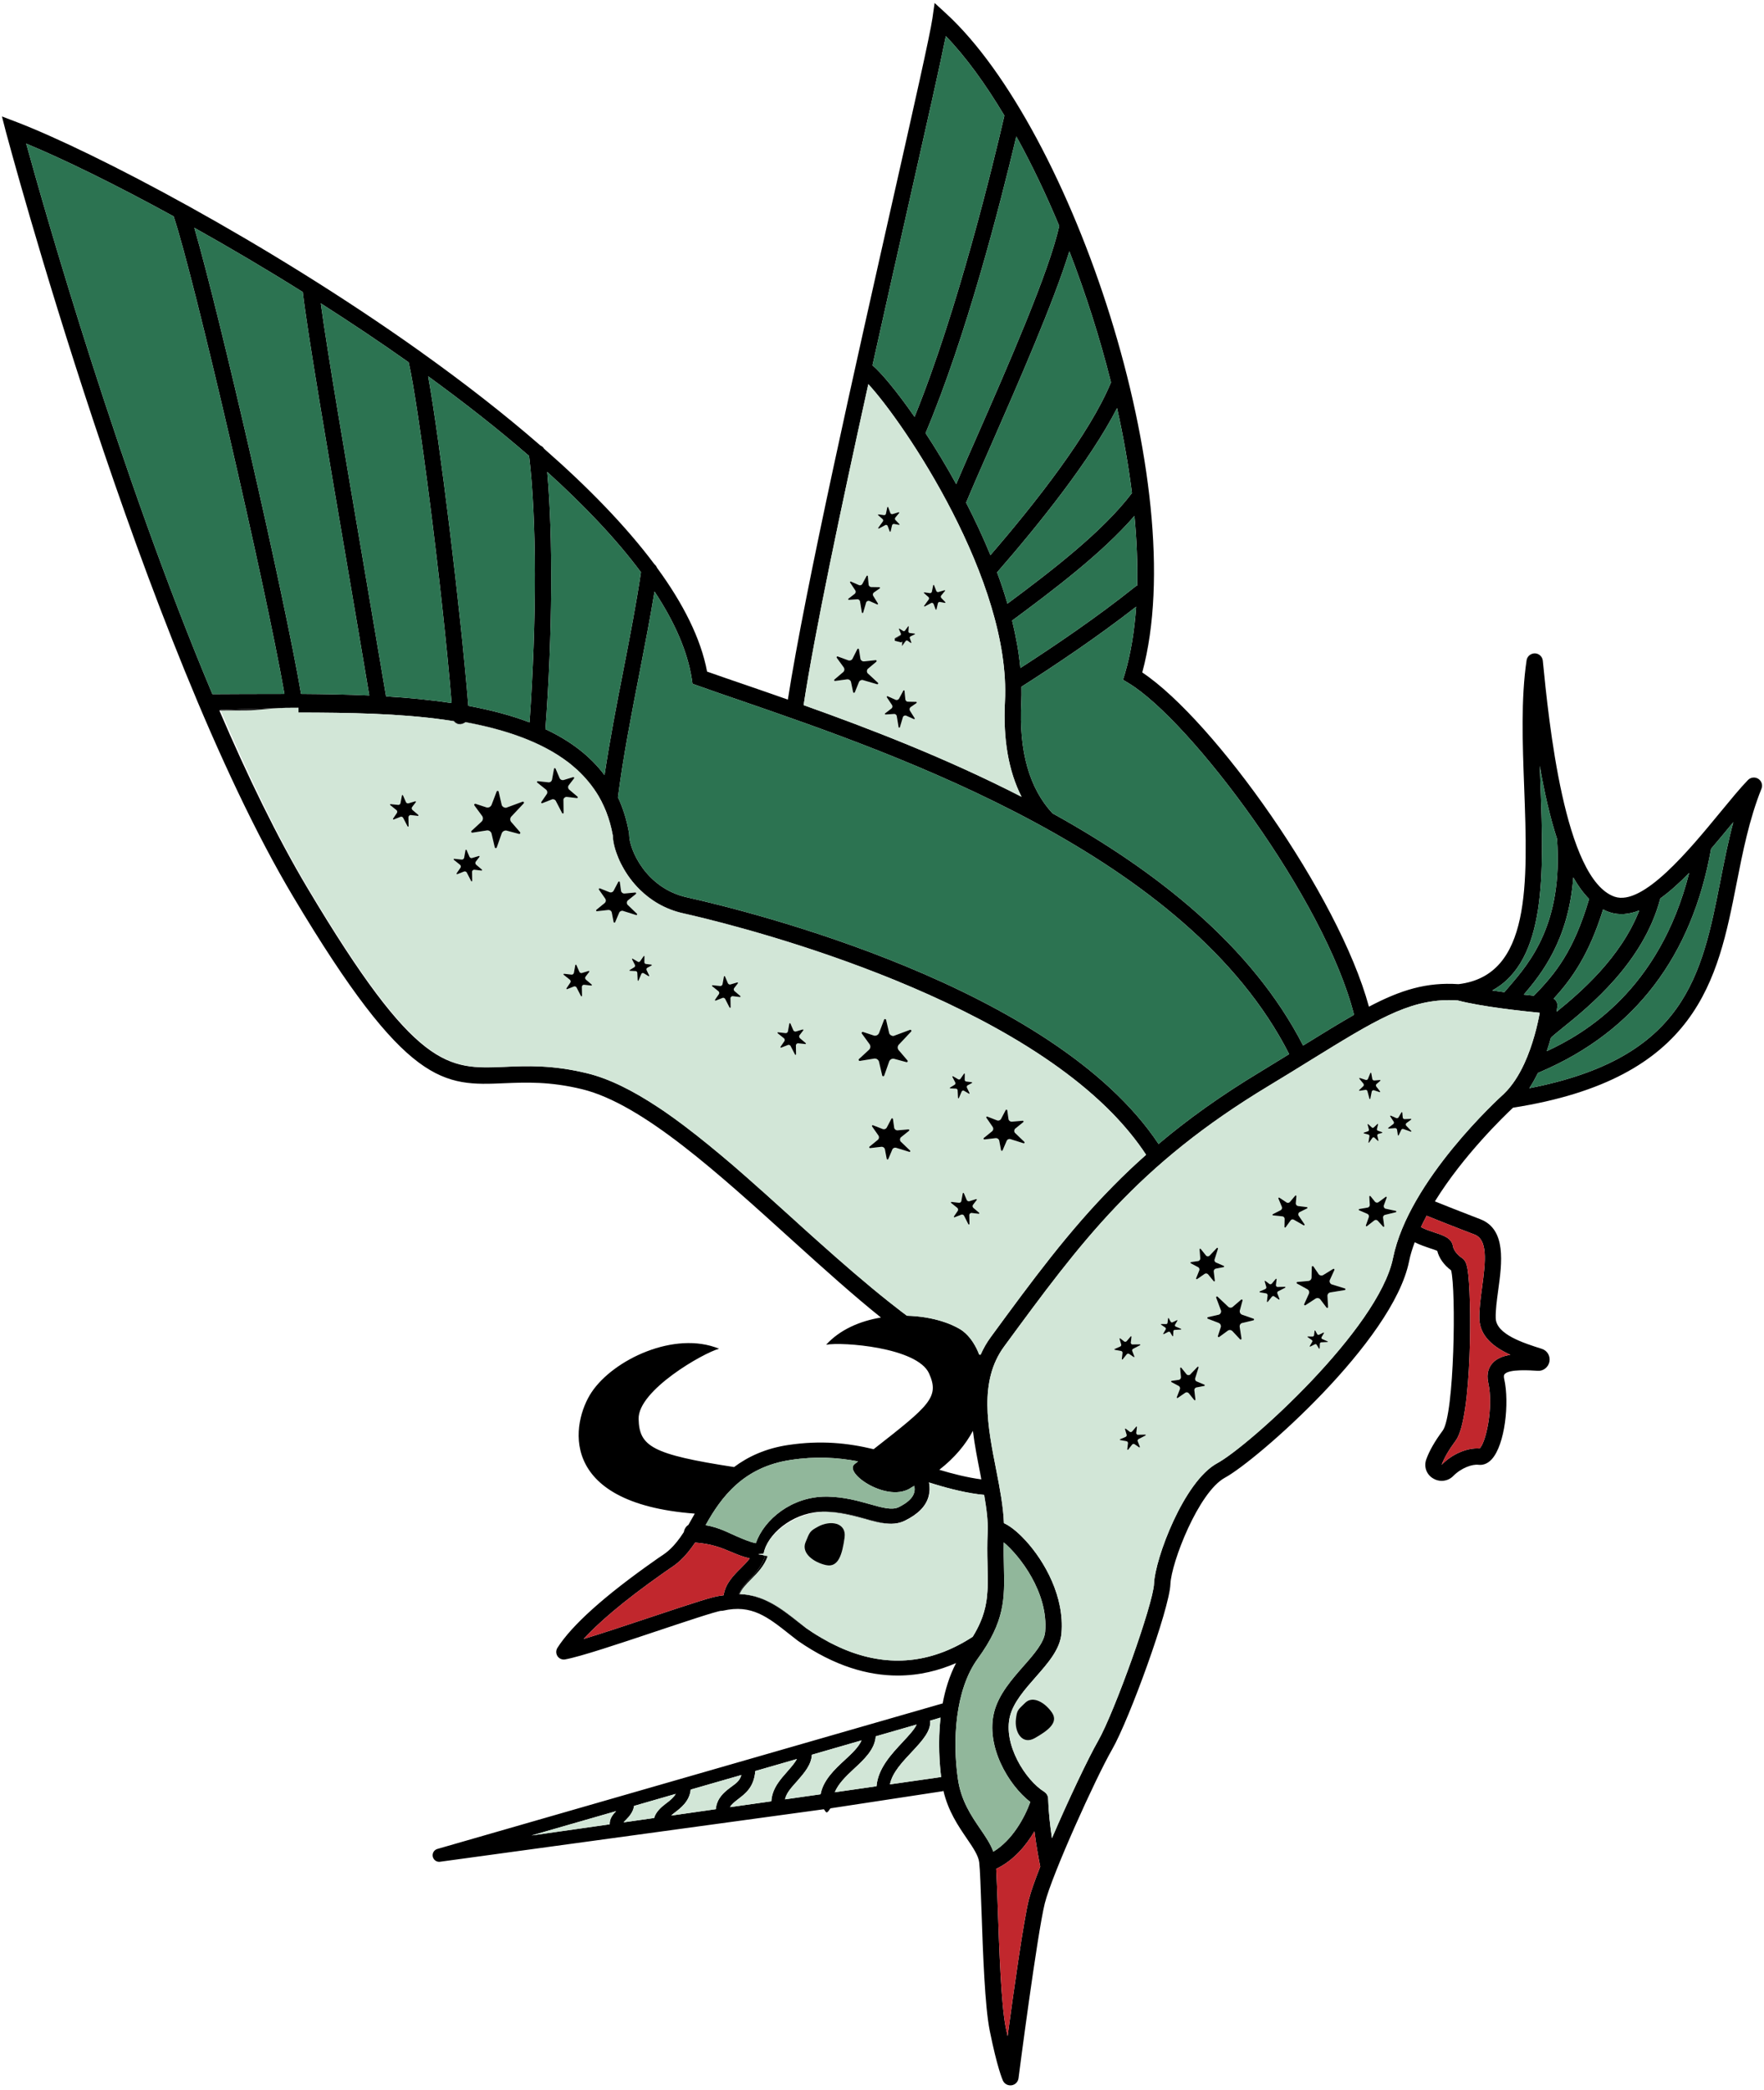 <svg width="369" height="437" viewBox="0 0 369 437" fill="none" xmlns="http://www.w3.org/2000/svg">
<path d="M50.94 145.121C53.761 145.121 56.633 145.104 59.503 145.104C55.556 122.53 40.566 57.841 36.325 45.249C24.01 38.496 13.147 33.211 5.481 30.03C9.314 43.911 24.891 98.781 44.432 145.153C46.471 145.153 48.77 145.137 50.94 145.121ZM77.25 145.43C75.831 137.014 74.249 127.652 72.633 118.224C68.539 94.263 64.315 69.552 63.336 61.07C55.588 56.209 47.906 51.691 40.648 47.63C46.063 66.225 59.373 124.096 62.978 145.104C67.757 145.137 72.552 145.218 77.25 145.43ZM94.474 147.013C92.484 122.856 87.493 84.395 85.487 75.766C79.451 71.493 73.253 67.366 67.104 63.435C68.491 73.679 72.307 95.976 76.01 117.653C77.657 127.358 79.305 136.998 80.756 145.626C85.487 145.903 90.087 146.361 94.474 147.013ZM110.769 151.058C112.286 129.837 112.269 108.241 110.671 95.34C104.13 89.663 96.986 84.085 89.564 78.686C92.028 92.387 96.301 127.179 97.965 147.6C102.548 148.448 106.854 149.557 110.769 151.058ZM128.89 378.727L111.193 383.816L127.537 381.484C127.504 380.244 128.254 379.363 128.89 378.727ZM130.407 140.113C131.81 132.887 133.131 126.07 134.077 119.659C128.923 112.727 122.186 105.664 114.471 98.683C115.694 112.254 115.58 132.626 114.096 152.477C119.152 154.842 123.377 157.974 126.46 162.084C127.537 154.875 128.972 147.404 130.407 140.113ZM141.352 375.122L132.642 377.634C132.43 378.972 131.582 379.885 130.962 380.521C130.798 380.684 130.587 380.897 130.44 381.076L136.834 380.163C137.193 378.906 138.236 377.944 139.296 377.145C140.259 376.444 140.944 375.824 141.352 375.122ZM155.086 371.175L144.483 374.225C144.239 376.705 142.363 378.124 140.944 379.184C140.781 379.314 140.585 379.478 140.406 379.657L149.735 378.319C149.964 376.003 151.448 374.812 152.672 373.866C153.748 373.034 154.694 372.561 155.086 371.175ZM154.939 327.951C155.64 327.25 156.309 326.581 156.831 325.879C155.298 325.52 154.058 324.999 152.835 324.477C150.894 323.661 148.855 322.829 145.414 322.568C143.097 325.993 141.352 327.184 140.096 328C139.9 328.131 139.704 328.26 139.541 328.391L138.808 328.897C130.081 335.03 125.008 339.531 122.089 342.729C125.971 341.554 131.304 339.776 136.197 338.145C145.332 335.095 149.247 333.823 150.698 333.692C150.927 333.644 151.139 333.644 151.367 333.594C151.726 331.18 153.406 329.468 154.939 327.951ZM166.699 367.832L157.989 370.343C157.728 373.818 155.803 375.139 154.352 376.264C153.52 376.917 152.998 377.34 152.704 377.895L161.349 376.672C161.528 373.915 163.258 372.088 164.824 370.294C165.606 369.397 166.291 368.598 166.699 367.832ZM180.221 363.933L169.831 366.934C169.717 369.022 168.281 370.686 166.879 372.3C165.655 373.703 164.546 374.78 164.204 376.264L171.658 375.204C172.196 372.268 174.577 370 176.714 368.043C178.215 366.657 179.65 365.303 180.221 363.933ZM191.231 312.129C191.361 311.705 191.345 311.216 191.263 310.71C191.068 310.808 190.905 310.906 190.725 311.004C185.881 314.527 176.388 308.035 178.753 306.176C179.014 305.963 179.243 305.801 179.487 305.588C175.165 304.773 170.63 304.496 165.378 305.295C155.592 306.763 150.894 312.977 147.599 318.931C150.437 319.42 152.346 320.513 154.058 321.247C155.395 321.801 156.603 322.389 158.103 322.699C159.865 317.691 165.639 312.961 172.767 312.961H173.11C176.6 313.026 179.585 313.874 181.966 314.543C184.56 315.277 186.598 315.848 188.001 315.163C189.861 314.233 190.921 313.239 191.231 312.129ZM191.736 360.622L183.19 363.085C182.994 365.841 180.759 367.929 178.557 369.952C176.893 371.485 175.311 373.084 174.626 374.78L183.353 373.524C183.663 369.772 186.501 366.771 188.849 364.259C190.041 362.971 191.345 361.584 191.736 360.622ZM186.158 373.132L196.875 371.599C196.548 369.022 196.173 364.325 196.744 359.17L194.575 359.806C194.787 361.975 192.878 364.047 190.856 366.216C188.866 368.353 186.664 370.588 186.158 373.132ZM191.313 87.168C200.333 64.968 207.77 34.271 210.103 24.174C206.155 17.568 202.029 11.876 197.853 7.554C196.63 13.638 193.841 26.018 190.236 41.97C187.822 52.637 185.163 64.463 182.504 76.419L182.521 76.403C184.282 77.886 187.544 81.752 191.313 87.168ZM205.275 309.356C205.209 308.932 205.128 308.524 205.046 308.1C204.475 305.229 203.888 302.228 203.513 299.211C202.013 302.033 199.729 304.822 196.483 307.35C199.126 308.149 202.372 308.981 205.275 309.356ZM206.612 320.432C206.726 318.099 206.367 315.424 205.878 312.602H205.862C202.469 312.293 198.603 311.314 195.569 310.384C195.146 310.254 194.738 310.123 194.347 309.993H194.314C194.526 311.036 194.477 312.031 194.216 312.977C193.645 315 191.997 316.647 189.274 317.985C188.556 318.344 187.822 318.523 187.071 318.605C186.664 318.637 186.256 318.653 185.848 318.621C184.38 318.507 182.798 318.083 181.118 317.593C178.785 316.941 176.127 316.191 173.044 316.126H172.522C166.601 315.979 161.17 320.089 159.93 324.118C159.848 324.379 159.783 324.64 159.734 324.9C159.734 324.933 158.674 324.966 158.674 324.999V325.015C158.674 325.08 159.637 325.113 159.637 325.178V325.194C159.637 325.276 160.093 325.373 160.045 325.455C159.359 327.397 158.201 328.88 156.913 330.169C155.706 331.376 154.972 332.322 154.58 333.333C159.653 333.513 163.323 336.302 167.074 339.287L168.722 340.527H168.738C169.146 340.804 169.553 341.081 169.945 341.342C171.152 342.142 172.359 342.843 173.55 343.463C173.958 343.675 174.365 343.87 174.773 344.066C175.964 344.653 177.155 345.159 178.345 345.567C186.99 348.617 195.407 347.524 203.464 342.272H203.48C204.166 341.163 204.704 340.119 205.112 339.124C205.438 338.39 205.682 337.672 205.878 336.955C205.894 336.955 205.878 336.938 205.878 336.938C206.09 336.237 206.237 335.552 206.335 334.851C206.416 334.361 206.466 333.888 206.498 333.399C206.547 332.942 206.58 332.469 206.596 332.012C206.645 330.691 206.612 329.321 206.58 327.788C206.58 327.461 206.563 327.135 206.563 326.809C206.514 324.933 206.498 322.829 206.612 320.432ZM210.217 146.719C211.538 121.437 189.029 88.293 181.64 80.333C175.915 106.284 170.418 132.251 168.102 147.453C181.705 152.297 197.886 158.512 213.691 166.619C210.984 161.301 209.809 154.647 210.217 146.719ZM204.166 91.718C210.673 76.908 219.531 56.715 221.57 47.238C218.797 40.583 215.779 34.271 212.598 28.53C209.189 42.916 202.127 70.384 193.613 90.577C195.716 93.774 197.902 97.362 200.022 101.228C201.181 98.504 202.583 95.307 204.166 91.718ZM217.606 390.324C217.378 389.215 216.823 386.361 216.383 382.952C214.67 385.871 212.077 389.036 208.39 390.797C208.505 392.787 208.602 395.756 208.733 399.279C209.026 407.679 209.418 419.194 210.396 424.023C210.527 424.643 210.658 425.23 210.772 425.785C212.06 416.259 214.132 401.53 215.225 397.191C215.632 395.576 216.497 393.146 217.606 390.324ZM218.633 341.228C219.335 332.975 213.234 325.259 209.972 322.535C209.924 324.444 209.972 326.157 210.005 327.706C210.152 334.263 210.25 338.993 204.525 346.855C199.729 353.461 199.24 364.178 200.381 372.023C201.034 376.558 203.171 379.69 205.062 382.462C206.205 384.126 207.216 385.626 207.787 387.209C211.766 384.811 214.344 380.081 215.518 376.819C210.853 373.198 206.123 365.009 207.982 357.93C208.945 354.277 211.652 351.194 214.05 348.454C216.317 345.893 218.438 343.463 218.633 341.228ZM232.4 79.958C230.068 70.645 227.099 61.364 223.69 52.539C220.395 63.255 212.957 80.186 207.298 93.105C205.193 97.884 203.382 102.01 202.094 105.11C203.905 108.633 205.634 112.319 207.183 116.087C216.66 105.11 227.98 90.691 232.4 79.958ZM236.788 103.103C236.054 97.313 235.01 91.343 233.672 85.341C228.012 96.351 217.312 109.661 208.57 119.692C209.385 121.861 210.103 124.047 210.739 126.232C219.906 119.414 230.606 111.242 236.788 103.103ZM237.881 122.448C237.978 117.816 237.783 112.939 237.31 107.882C230.459 115.777 220.297 123.411 211.718 129.772C212.533 133.116 213.137 136.427 213.446 139.689C220.428 135.187 229.578 129.005 237.554 122.612C237.652 122.53 237.766 122.498 237.881 122.448ZM239.74 241.486V241.47C237.717 238.387 235.303 235.467 232.579 232.678C206.139 205.733 149.948 192.537 142.967 190.987C139.134 190.139 136.132 188.263 133.832 186.029C132.299 184.528 131.109 182.864 130.228 181.233C129.787 180.418 129.412 179.618 129.118 178.836C128.531 177.27 128.238 175.834 128.205 174.709C127.896 172.947 127.422 171.3 126.803 169.75V169.734C126.509 168.967 126.166 168.233 125.791 167.516C125.596 167.157 125.399 166.798 125.204 166.455C123.997 164.384 122.48 162.557 120.702 160.942C120.702 160.942 120.702 160.959 120.686 160.942C120.099 160.388 119.495 159.882 118.859 159.393C118.843 159.409 118.843 159.409 118.843 159.393C113.346 155.168 105.908 152.591 97.394 150.993C97.133 151.172 96.855 151.319 96.529 151.335C96.496 151.335 96.448 151.351 96.399 151.351C95.828 151.351 95.322 151.27 95.013 150.813C94.343 150.699 93.675 150.601 93.006 150.52C83.529 149.182 72.96 149.019 62.439 149.003V148.008C61.46 148.008 60.596 148.008 59.846 148.024C55.556 148.073 54.381 148.269 51.413 148.285C49.733 148.285 47.76 148.432 46.112 148.432C46.128 148.481 46.144 148.514 46.161 148.562H45.883C51.772 162.28 58.002 175.149 64.364 185.8C87.069 223.871 93.642 223.609 105.533 223.104C110.247 222.892 115.58 222.679 122.806 224.441C127.455 225.566 132.397 228.079 137.535 231.455C137.992 231.765 138.465 232.091 138.954 232.401C140.357 233.379 141.76 234.391 143.195 235.467C146.539 237.996 149.948 240.801 153.389 243.737C155.347 245.434 157.32 247.179 159.294 248.941H159.31C161.284 250.718 163.258 252.496 165.247 254.29C166.243 255.203 167.238 256.101 168.232 256.998C169.162 257.846 170.108 258.694 171.038 259.51C176.143 264.093 181.232 268.497 185.946 272.232C186.81 272.918 187.642 273.57 188.475 274.206C188.898 274.516 189.306 274.826 189.714 275.136C192.356 275.201 194.917 275.625 197.168 276.343C198.522 276.767 199.761 277.321 200.838 277.958C201.246 278.202 201.637 278.496 202.013 278.855C203.138 279.899 204.117 281.416 204.834 283.259C204.932 283.275 205.03 283.291 205.128 283.291C205.699 282.003 206.4 280.746 207.298 279.54C216.057 267.584 223.543 257.422 232.922 247.945C235.075 245.76 237.342 243.607 239.74 241.486ZM263.652 224.115C265.805 222.81 267.778 221.603 269.671 220.428C248.482 178.705 187.691 157.778 155.004 146.523C151.644 145.365 148.561 144.305 145.821 143.326L144.859 142.984L144.712 141.973C143.799 136.117 141.058 129.968 136.915 123.705C136.018 129.136 134.925 134.812 133.767 140.765C132.071 149.427 130.342 158.365 129.265 166.716C130.325 168.984 131.109 171.479 131.598 174.252L131.614 174.546C131.614 177.612 135.104 185.735 143.701 187.644C156.456 190.482 220.363 206.156 242.349 239.219C248.385 234.13 255.285 229.155 263.652 224.115ZM272.59 218.634C276.636 216.139 280.093 214.002 283.242 212.208C277.157 188.018 248.955 150.585 236.054 142.837L234.912 142.152L235.303 140.896C236.543 136.671 237.31 131.958 237.668 126.869C229.431 133.295 220.33 139.363 213.675 143.604C213.691 144.713 213.691 145.822 213.642 146.898C213.104 157.044 215.306 164.841 220.166 170.077C241.795 182.032 261.891 197.756 272.59 218.634ZM312.145 285.118C313.025 284.091 314.379 283.552 315.945 283.308C312.552 281.758 309.551 279.491 309.453 275.723C309.405 273.814 309.698 271.645 310.008 269.329C310.824 263.457 311.182 259.216 308.442 258.156C303.989 256.46 300.091 254.894 298.427 254.225C298.003 255.024 297.612 255.807 297.236 256.607C298.215 257.112 299.259 257.455 300.188 257.765C301.983 258.352 303.679 258.907 303.94 260.619C304.054 261.288 304.674 262.299 305.832 263.066C306.517 263.522 306.778 264.289 306.974 265.316C307.936 270.715 307.953 296.585 304.544 301.201C303.092 303.158 302.097 304.871 301.575 306.306C303.745 304.039 306.99 302.685 309.486 302.897C310.791 301.821 312.471 294.317 311.313 289.114C310.872 287.124 311.525 285.836 312.145 285.118ZM318.832 222.467C320.691 218.455 321.67 214.116 322.094 211.784C318.359 211.425 309.845 210.495 304.935 209.207C304.315 209.174 303.712 209.141 303.125 209.141C294.48 209.141 287.45 213.496 274.352 221.571C271.644 223.251 268.692 225.078 265.413 227.051C237.848 243.672 226.202 259.575 210.054 281.562C204.72 288.821 206.596 298.297 208.406 307.448C209.173 311.362 209.874 315.081 210.005 318.507C211.734 319.29 213.479 321.002 214.523 322.128C218.585 326.548 222.695 333.953 222.043 341.522C221.765 344.882 219.27 347.72 216.627 350.721C214.376 353.282 212.044 355.941 211.293 358.795C209.727 364.748 214.556 372.3 218.438 374.682V374.698C218.911 374.992 219.237 375.514 219.253 376.101C219.335 378.89 219.677 381.891 220.052 384.387C223.478 376.394 227.718 367.505 229.676 364.096C233.134 358.077 241.257 335.307 241.403 331.164C241.6 325.977 247.634 309.764 254.615 305.98C261.221 302.408 288.412 277.876 291.397 263.066C294.692 246.82 313.743 229.498 314.559 228.764C316.32 227.084 317.723 224.849 318.816 222.5C318.816 222.5 318.816 222.484 318.832 222.467ZM315.733 206.254C319.958 201.345 327.004 193.14 325.699 175.394C324.231 170.892 323.057 165.705 322.094 160.143C322.143 161.595 322.209 163.047 322.257 164.482C322.91 182.44 323.562 200.872 312.161 207.119C313.009 207.249 313.857 207.363 314.689 207.478C315.015 207.086 315.358 206.695 315.733 206.254ZM332.419 187.986C331.212 186.763 330.103 185.246 329.108 183.484C328.129 196.566 322.388 203.742 318.751 207.983C319.517 208.065 320.218 208.147 320.855 208.212C325.422 203.563 329.206 198.833 332.419 187.986ZM342.907 190.384C340.754 191.232 338.65 191.428 336.643 190.743C336.187 190.596 335.763 190.4 335.339 190.171C332.403 199.567 328.896 204.59 324.998 208.832C325.144 208.929 325.291 209.027 325.405 209.174C325.699 209.533 325.83 209.989 325.781 210.446C325.764 210.544 325.716 210.952 325.617 211.572C330.56 207.56 339.041 200.284 342.907 190.384ZM353.346 182.538C351.356 184.577 349.334 186.42 347.311 187.872C343.821 201.247 332.419 210.479 326.89 214.932C325.83 215.796 324.932 216.514 324.427 217.003C324.182 217.9 323.889 218.846 323.562 219.809C331.473 216.155 347.115 207.037 353.346 182.538ZM362.578 171.936C362.529 171.985 362.497 172.034 362.447 172.083C360.996 173.845 359.479 175.687 357.93 177.498C353.933 199.975 341.977 215.649 322.371 224.082C322.127 224.197 321.898 224.294 321.703 224.376C321.164 225.469 320.577 226.545 319.909 227.557C352.563 221.212 355.988 203.971 359.887 184.137C360.686 180.108 361.485 175.998 362.578 171.936ZM367.814 162.867C368.499 163.307 368.777 164.188 368.466 164.939C365.906 171.316 364.552 178.183 363.247 184.805C359.3 204.835 355.222 225.551 316.499 231.634C314.657 233.363 306.093 241.6 300.156 251.224C301.983 251.958 305.571 253.393 309.665 254.959C315.146 257.063 314.184 264.126 313.4 269.802C313.107 271.972 312.83 274.011 312.879 275.625C312.96 279.034 318.702 280.845 322.502 282.052C323.66 282.411 324.329 283.536 324.117 284.726C323.889 285.917 322.828 286.749 321.638 286.651C320.153 286.553 315.684 286.244 314.738 287.352C314.673 287.418 314.493 287.63 314.657 288.364C315.782 293.388 314.803 302.114 312.063 305.132C311.052 306.257 309.975 306.388 309.274 306.306C308.001 306.143 305.701 306.926 304.006 308.639C303.337 309.324 302.456 309.666 301.559 309.666C300.939 309.666 300.302 309.487 299.732 309.128C298.362 308.28 297.807 306.665 298.362 305.148C298.998 303.387 300.107 301.429 301.787 299.162C304.25 295.835 304.609 269.672 303.548 265.643C302.064 264.55 301.02 263.082 300.646 261.565C300.303 261.402 299.634 261.19 299.128 261.027C298.166 260.701 297.057 260.326 295.931 259.771C295.442 261.108 295.018 262.429 294.757 263.751C291.381 280.502 262.853 305.409 256.247 308.997C250.701 311.999 244.992 326.809 244.829 331.278C244.633 336.449 236.249 359.529 232.644 365.808C229.203 371.779 220.052 392.004 218.552 398.023C216.986 404.27 213.087 434.283 213.055 434.592C212.957 435.343 212.37 435.946 211.62 436.06C211.522 436.077 211.44 436.077 211.359 436.077C210.69 436.077 210.086 435.702 209.793 435.082C209.679 434.821 208.602 432.374 207.053 424.724C206.008 419.602 205.617 408.413 205.307 399.409C205.144 394.858 205.014 390.944 204.834 389.443C204.655 387.976 203.529 386.344 202.241 384.452C200.48 381.859 198.342 378.776 197.331 374.405C197.315 374.421 197.299 374.552 197.282 374.552L173.729 378.14C173.501 378.352 173.24 378.988 172.914 378.988C172.702 378.988 172.506 378.45 172.326 378.336L92.06 389.313C91.995 389.313 91.929 389.329 91.864 389.329C91.228 389.329 90.674 388.889 90.527 388.236C90.38 387.535 90.804 386.834 91.489 386.638L197.021 356.25C197.07 356.234 197.135 356.234 197.184 356.234C197.722 353.347 198.603 350.444 199.99 347.769C196.434 349.318 192.34 350.378 187.789 350.378C181.608 350.378 174.594 348.437 166.944 343.136L166.732 342.973L165.166 341.75C160.55 338.096 157.222 335.454 151.269 336.808C151.139 336.84 151.024 336.857 150.861 336.84C149.834 336.922 142.836 339.271 137.209 341.146C129.461 343.74 121.452 346.415 118.223 347.002C117.603 347.116 116.983 346.855 116.624 346.333C116.282 345.811 116.265 345.143 116.592 344.604C119.593 339.874 126.444 333.709 136.997 326.304L137.665 325.831C137.877 325.684 138.106 325.52 138.367 325.358C139.427 324.656 140.944 323.628 143.048 320.383C143.13 319.795 143.489 319.175 143.994 318.882C144.207 318.491 144.435 318.115 144.68 317.675C144.891 317.3 145.103 316.908 145.332 316.517C116.249 314.315 119.625 297.335 123.736 291.153C128.303 284.286 141.14 278.219 150.421 282.035C147.142 282.9 133.441 290.729 133.588 296.715C133.718 302.457 136.393 304.137 153.553 306.779C156.505 304.577 160.191 302.864 164.905 302.163C171.69 301.152 177.334 301.739 182.749 303.044C194.477 293.877 196.565 292.164 194.347 287.206C191.883 281.742 176.159 280.567 172.816 281.204C175.67 278.056 179.862 276.245 184.282 275.511C178.623 270.977 172.441 265.431 165.932 259.542C150.355 245.45 134.452 230.868 121.779 227.769C114.993 226.121 110.034 226.333 105.566 226.513C92.778 227.067 85.111 227.377 61.362 187.562C29.801 134.632 1.534 28.66 1.24 27.584L0.408 24.354L3.54 25.545C19.672 31.759 55.735 50.598 87.835 73.45C87.949 73.515 88.048 73.597 88.145 73.679C96.904 79.925 105.37 86.483 113.036 93.154C113.362 93.301 113.639 93.513 113.803 93.823C122.937 101.815 130.897 109.97 136.899 117.995C137.143 118.191 137.323 118.436 137.437 118.729C142.885 126.167 146.604 133.491 147.909 140.439C150.405 141.32 153.145 142.266 156.113 143.277C158.821 144.207 161.757 145.218 164.807 146.295C168.445 122.938 179.079 75.864 186.892 41.219C191.166 22.282 194.542 7.309 195.048 3.835L195.504 0.621L197.902 2.823C224.212 26.947 249.494 101.619 238.941 140.619C253.98 150.65 280.028 187.187 286.357 210.512C293.044 206.988 298.443 205.357 305.098 205.798C320.284 203.987 319.583 184.854 318.832 164.613C318.49 155.478 318.147 146.034 319.338 138.074C319.468 137.226 320.218 136.623 321.066 136.623C321.931 136.639 322.649 137.308 322.73 138.172C323.97 150.667 327.232 183.892 337.753 187.513C343.657 189.536 353.379 177.726 359.805 169.913C362.056 167.189 363.981 164.825 365.645 163.112C366.216 162.525 367.129 162.427 367.814 162.867Z" fill="black"/>
<path d="M362.448 172.082C362.497 172.033 362.529 171.985 362.579 171.936C361.486 175.997 360.687 180.107 359.887 184.137C355.989 203.97 352.563 221.211 319.909 227.556C320.578 226.545 321.165 225.468 321.703 224.376C321.899 224.294 322.127 224.196 322.372 224.082C341.978 215.649 353.934 199.974 357.93 177.498C359.48 175.687 360.996 173.844 362.448 172.082Z" fill="#2C7351"/>
<path d="M347.311 187.872C349.334 186.42 351.356 184.577 353.347 182.538C347.116 207.037 331.473 216.155 323.562 219.809C323.889 218.847 324.182 217.901 324.427 217.003C324.933 216.514 325.83 215.796 326.89 214.932C332.419 210.479 343.821 201.247 347.311 187.872Z" fill="#2C7351"/>
<path d="M336.644 190.743C338.65 191.428 340.755 191.232 342.908 190.384C339.042 200.284 330.56 207.559 325.618 211.572C325.716 210.952 325.765 210.544 325.781 210.446C325.83 209.99 325.699 209.533 325.406 209.174C325.292 209.028 325.145 208.929 324.998 208.831C328.897 204.591 332.403 199.567 335.339 190.172C335.763 190.4 336.188 190.596 336.644 190.743Z" fill="#2C7351"/>
<path d="M329.108 183.484C330.103 185.246 331.212 186.763 332.419 187.986C329.206 198.833 325.422 203.563 320.855 208.212C320.218 208.146 319.517 208.065 318.75 207.984C322.388 203.742 328.129 196.566 329.108 183.484Z" fill="#2C7351"/>
<path d="M325.699 175.393C327.004 193.14 319.958 201.344 315.733 206.254C315.358 206.694 315.015 207.086 314.689 207.477C313.858 207.363 313.009 207.249 312.161 207.119C323.563 200.871 322.91 182.44 322.258 164.481C322.209 163.046 322.144 161.594 322.094 160.143C323.057 165.705 324.231 170.892 325.699 175.393Z" fill="#2C7351"/>
<path d="M216.464 363.46C219.155 361.927 221.487 360.247 220.068 358.143C218.649 356.055 216.088 354.506 214.474 356.055C212.859 357.605 212.745 357.621 212.516 359.448C212.174 362.09 213.756 364.993 216.464 363.46ZM238.483 281.302C238.565 281.253 238.532 281.122 238.435 281.122L236.869 281.139H236.836C236.673 281.106 236.558 280.959 236.543 280.78L236.689 279.54C236.705 279.442 236.575 279.394 236.526 279.458L235.694 280.437C235.564 280.584 235.352 280.633 235.189 280.535L234.34 279.883C234.275 279.817 234.161 279.899 234.194 279.981L234.536 281.155C234.585 281.335 234.487 281.497 234.324 281.579L233.183 282.084C233.084 282.117 233.101 282.248 233.199 282.264L234.52 282.509C234.699 282.557 234.813 282.704 234.813 282.884L234.667 284.189C234.667 284.287 234.781 284.336 234.846 284.254L235.694 283.194C235.825 283.063 236.021 283.03 236.167 283.096L237.162 283.781C237.228 283.83 237.325 283.748 237.293 283.667L236.836 282.476C236.803 282.313 236.869 282.15 236.999 282.068L238.483 281.302ZM239.625 300.174C239.707 300.141 239.674 299.994 239.576 299.994L238.01 300.027H237.978C237.815 299.978 237.701 299.831 237.684 299.668L237.831 298.412C237.847 298.331 237.717 298.265 237.668 298.347L236.836 299.326C236.705 299.472 236.493 299.505 236.33 299.407L235.482 298.754C235.417 298.706 235.303 298.771 235.336 298.868L235.678 300.027C235.727 300.206 235.629 300.386 235.466 300.467L234.324 300.957C234.226 300.989 234.243 301.12 234.34 301.136L235.662 301.38C235.841 301.429 235.956 301.593 235.956 301.772L235.809 303.06C235.809 303.159 235.923 303.207 235.988 303.142L236.836 302.066C236.966 301.935 237.162 301.902 237.309 301.984L238.288 302.653C238.369 302.718 238.467 302.637 238.435 302.539L237.978 301.348C237.945 301.201 238.01 301.038 238.141 300.94L239.625 300.174ZM247.03 278.023C247.112 278.023 247.128 277.909 247.047 277.876L245.905 277.387H245.889C245.791 277.305 245.742 277.159 245.791 277.028L246.296 276.164C246.345 276.098 246.264 276.033 246.198 276.066L245.285 276.506C245.155 276.571 244.975 276.523 244.894 276.409L244.486 275.658C244.453 275.593 244.355 275.609 244.339 275.691L244.225 276.637C244.192 276.783 244.078 276.882 243.931 276.882L242.936 276.865C242.855 276.865 242.822 276.963 242.888 277.012L243.768 277.616C243.882 277.697 243.915 277.86 243.85 277.99L243.328 278.888C243.295 278.953 243.361 279.018 243.426 278.985L244.404 278.496C244.518 278.448 244.682 278.48 244.763 278.578L245.253 279.394C245.302 279.458 245.399 279.426 245.399 279.361L245.448 278.349C245.481 278.219 245.579 278.121 245.693 278.104L247.03 278.023ZM251.908 289.816C252.038 289.8 252.054 289.62 251.94 289.555L250.243 288.837C250.064 288.707 249.967 288.479 249.999 288.267L250.716 285.967C250.766 285.836 250.586 285.722 250.488 285.836L248.939 287.451L248.906 287.483C248.694 287.598 248.433 287.581 248.237 287.418L247.112 286.016C247.03 285.918 246.851 285.983 246.868 286.114L247.03 287.941C247.063 288.217 246.883 288.479 246.606 288.544L245.089 288.756C244.959 288.772 244.926 288.952 245.057 289.017L246.59 289.833C246.802 289.979 246.9 290.24 246.818 290.485L246.166 292.165C246.117 292.295 246.264 292.409 246.362 292.328L247.944 291.235C248.172 291.088 248.449 291.137 248.645 291.316L249.82 292.768C249.901 292.866 250.081 292.801 250.064 292.67L249.836 290.713C249.82 290.452 249.983 290.224 250.228 290.142L251.908 289.816ZM255.953 264.974C256.1 264.942 256.115 264.763 255.985 264.713L254.305 263.979C254.109 263.865 254.012 263.637 254.061 263.409L254.778 261.125C254.811 260.978 254.648 260.88 254.534 260.978L252.984 262.61C252.984 262.61 252.968 262.626 252.951 262.626C252.755 262.756 252.478 262.74 252.299 262.577L251.174 261.174C251.075 261.06 250.913 261.125 250.929 261.272L251.075 263.099C251.108 263.376 250.929 263.62 250.668 263.702L249.151 263.914C249.021 263.931 248.988 264.11 249.102 264.175L250.651 264.991C250.863 265.121 250.945 265.398 250.88 265.627L250.211 267.307C250.162 267.437 250.309 267.551 250.423 267.47L252.005 266.377C252.217 266.246 252.511 266.279 252.69 266.459L253.881 267.91C253.962 268.025 254.142 267.943 254.126 267.812L253.897 265.871C253.881 265.611 254.044 265.382 254.289 265.301L255.953 264.974ZM262.183 276.098C262.363 276.066 262.379 275.805 262.216 275.756L259.786 274.908C259.475 274.777 259.296 274.451 259.329 274.125L259.916 271.956C259.965 271.792 259.753 271.662 259.622 271.776L257.795 273.342C257.551 273.505 257.225 273.489 256.98 273.309L254.696 271.156C254.55 271.026 254.338 271.172 254.403 271.352L255.431 274.109V274.157C255.463 274.468 255.284 274.777 254.99 274.908L252.69 275.43C252.511 275.478 252.495 275.723 252.674 275.772L254.909 276.637C255.251 276.767 255.447 277.11 255.382 277.469L254.762 279.377C254.713 279.54 254.909 279.687 255.039 279.573L256.899 278.219C257.176 278.056 257.551 278.104 257.78 278.333L259.394 280.062C259.508 280.193 259.72 280.095 259.704 279.915L259.313 277.42C259.28 277.094 259.475 276.767 259.802 276.669L262.183 276.098ZM268.838 269.28C268.92 269.231 268.887 269.085 268.789 269.085L267.224 269.117H267.191C267.028 269.069 266.913 268.922 266.897 268.758L267.044 267.503C267.06 267.421 266.93 267.372 266.865 267.437L266.049 268.416C265.919 268.563 265.707 268.596 265.544 268.498L264.695 267.862C264.614 267.796 264.516 267.862 264.548 267.959L264.891 269.134C264.924 269.297 264.842 269.476 264.679 269.558L263.537 270.047C263.439 270.096 263.455 270.21 263.553 270.243L264.874 270.471C265.038 270.52 265.168 270.683 265.168 270.863L265.021 272.168C265.021 272.249 265.135 272.298 265.201 272.233L266.049 271.172C266.18 271.026 266.359 270.993 266.522 271.075L267.501 271.744C267.582 271.809 267.68 271.727 267.647 271.629L267.191 270.438C267.158 270.292 267.224 270.129 267.338 270.047L268.838 269.28ZM273.422 252.692C273.552 252.627 273.519 252.447 273.389 252.431L271.562 252.203C271.285 252.17 271.073 251.942 271.057 251.665L271.187 250.132C271.187 250.001 271.024 249.935 270.942 250.033L269.8 251.371C269.621 251.551 269.344 251.583 269.132 251.453L267.631 250.458C267.517 250.376 267.37 250.49 267.419 250.621L268.153 252.399C268.234 252.643 268.137 252.905 267.925 253.051L266.261 253.899C266.131 253.965 266.163 254.144 266.31 254.16L268.251 254.356C268.512 254.388 268.708 254.6 268.724 254.861L268.692 256.558C268.675 256.705 268.854 256.753 268.936 256.639L270.013 255.155C270.159 254.992 270.404 254.943 270.616 255.041L272.704 256.232C272.818 256.297 272.965 256.15 272.884 256.02L271.627 254.16C271.627 254.16 271.627 254.144 271.611 254.127C271.546 253.899 271.611 253.638 271.807 253.492L273.422 252.692ZM277.679 280.633C277.76 280.633 277.777 280.519 277.695 280.486L276.553 279.997C276.553 279.997 276.537 279.997 276.537 279.981C276.439 279.899 276.39 279.752 276.439 279.638L276.945 278.774C276.994 278.708 276.912 278.627 276.847 278.659L275.933 279.1C275.803 279.165 275.624 279.132 275.542 279.002L275.134 278.251C275.102 278.186 275.004 278.219 274.987 278.284L274.873 279.247C274.84 279.377 274.71 279.475 274.58 279.491L273.585 279.475C273.503 279.475 273.471 279.573 273.536 279.605L274.417 280.225C274.531 280.307 274.564 280.454 274.498 280.584L273.976 281.481C273.944 281.547 274.009 281.628 274.074 281.595L275.053 281.106C275.167 281.041 275.33 281.074 275.412 281.188L275.901 281.987C275.95 282.052 276.048 282.036 276.048 281.954L276.097 280.943C276.13 280.829 276.227 280.731 276.341 280.698L277.679 280.633ZM281.3 269.77C281.496 269.737 281.512 269.476 281.316 269.427L278.527 268.563C278.511 268.546 278.478 268.546 278.478 268.53C278.201 268.367 278.07 268.041 278.152 267.731L279.131 265.578C279.212 265.415 279.032 265.252 278.87 265.35L276.831 266.605C276.521 266.801 276.113 266.752 275.868 266.475L274.743 264.828C274.645 264.681 274.417 264.746 274.4 264.925L274.351 267.209C274.319 267.551 274.058 267.812 273.732 267.862L271.383 268.073C271.204 268.09 271.154 268.318 271.301 268.4L273.519 269.623C273.813 269.803 273.927 270.145 273.83 270.471L272.818 272.706C272.737 272.869 272.932 273.032 273.079 272.934L275.232 271.531C275.526 271.369 275.885 271.417 276.13 271.645L277.483 273.424C277.597 273.57 277.825 273.489 277.81 273.309L277.679 270.911C277.711 270.602 277.907 270.357 278.201 270.276L281.3 269.77ZM288.738 226.008C288.803 225.958 288.77 225.844 288.672 225.844L287.449 225.942C287.27 225.942 287.123 225.811 287.074 225.649L286.845 224.409C286.829 224.311 286.699 224.295 286.65 224.392L286.144 225.632C286.063 225.779 285.883 225.877 285.704 225.828L284.464 225.42C284.366 225.388 284.301 225.502 284.35 225.567L285.215 226.627C285.312 226.774 285.312 226.97 285.198 227.117L284.334 227.932C284.269 227.997 284.317 228.111 284.416 228.095L285.671 227.899C285.834 227.899 285.981 227.997 286.03 228.144L286.47 229.759C286.487 229.857 286.634 229.841 286.65 229.743L286.96 228.209L286.976 228.193C287.058 228.03 287.221 227.949 287.384 227.981L288.575 228.372C288.656 228.405 288.738 228.307 288.689 228.226L287.906 227.215C287.791 227.068 287.791 226.839 287.922 226.709L288.738 226.008ZM289.113 236.903C289.178 236.887 289.178 236.789 289.113 236.756L288.199 236.43C288.085 236.365 288.004 236.235 288.036 236.088L288.264 235.125C288.281 235.043 288.183 234.995 288.134 235.043L287.351 235.778C287.237 235.859 287.09 235.876 286.976 235.778L286.21 235.076C286.144 235.028 286.063 235.076 286.079 235.158L286.356 236.202C286.389 236.349 286.324 236.479 286.193 236.544L285.296 236.854C285.231 236.887 285.231 236.985 285.296 237.001L286.275 237.262C286.389 237.327 286.47 237.441 286.47 237.555L286.258 238.877C286.242 238.958 286.34 238.991 286.389 238.926L287.107 237.915C287.123 237.915 287.123 237.915 287.123 237.898C287.237 237.816 287.384 237.816 287.498 237.882L288.216 238.567C288.281 238.616 288.363 238.567 288.346 238.485L288.118 237.507C288.085 237.36 288.15 237.196 288.297 237.131L289.113 236.903ZM291.983 253.492C292.13 253.459 292.13 253.247 291.983 253.214L289.798 252.741C289.782 252.725 289.765 252.725 289.749 252.725C289.537 252.611 289.423 252.366 289.456 252.121L290.075 250.425C290.124 250.311 289.961 250.197 289.863 250.278L288.379 251.371C288.167 251.534 287.857 251.518 287.645 251.322L286.683 250.132C286.601 250.033 286.422 250.099 286.438 250.229L286.536 251.974C286.536 252.235 286.356 252.447 286.111 252.513L284.334 252.823C284.203 252.839 284.171 253.019 284.301 253.084L286.063 253.85C286.291 253.981 286.405 254.242 286.34 254.486L285.72 256.248C285.671 256.379 285.818 256.493 285.932 256.411L287.482 255.204C287.694 255.058 287.971 255.073 288.167 255.237L289.325 256.509C289.406 256.607 289.57 256.525 289.553 256.395L289.309 254.568C289.309 254.356 289.456 254.144 289.651 254.062L291.983 253.492ZM295.115 236.642C295.213 236.675 295.295 236.561 295.213 236.495L294.137 235.37C294.137 235.354 294.121 235.354 294.121 235.337C294.039 235.19 294.055 235.011 294.169 234.881L295.181 234.13C295.262 234.081 295.213 233.951 295.131 233.967L293.843 234.016C293.648 234.032 293.484 233.902 293.435 233.722L293.337 232.646C293.321 232.564 293.207 232.532 293.158 232.614L292.538 233.674C292.44 233.804 292.244 233.869 292.082 233.804L290.94 233.298C290.842 233.266 290.76 233.363 290.809 233.445L291.543 234.57C291.624 234.734 291.592 234.929 291.462 235.043L290.418 235.827C290.336 235.892 290.385 236.006 290.483 236.006L291.837 235.908C292.016 235.908 292.179 236.022 292.228 236.186L292.408 237.36C292.408 237.458 292.538 237.474 292.587 237.393L293.142 236.235C293.223 236.104 293.386 236.055 293.549 236.088L295.115 236.642ZM322.093 211.784C321.67 214.117 320.691 218.456 318.832 222.468C318.815 222.484 318.815 222.501 318.815 222.501C317.722 224.849 316.32 227.084 314.558 228.764C313.742 229.498 294.691 246.82 291.396 263.066C288.411 277.876 261.221 302.408 254.615 305.98C247.634 309.765 241.599 325.977 241.403 331.164C241.256 335.308 233.133 358.078 229.676 364.097C227.718 367.505 223.478 376.395 220.052 384.388C219.677 381.892 219.334 378.89 219.253 376.102C219.237 375.514 218.91 374.992 218.437 374.698V374.682C214.555 372.301 209.727 364.749 211.293 358.795C212.043 355.941 214.376 353.282 216.627 350.721C219.269 347.72 221.765 344.882 222.042 341.522C222.694 333.954 218.584 326.549 214.522 322.128C213.479 321.003 211.733 319.29 210.005 318.507C209.874 315.082 209.173 311.363 208.406 307.448C206.595 298.298 204.72 288.821 210.053 281.563C226.201 259.576 237.847 243.673 265.413 227.051C268.692 225.078 271.644 223.251 274.351 221.571C287.449 213.497 294.479 209.142 303.124 209.142C303.711 209.142 304.315 209.174 304.935 209.207C309.844 210.496 318.359 211.425 322.093 211.784Z" fill="#D2E6D7"/>
<path d="M315.944 283.308C314.378 283.553 313.024 284.091 312.144 285.119C311.524 285.837 310.871 287.125 311.312 289.115C312.47 294.318 310.79 301.822 309.485 302.898C306.99 302.686 303.744 304.04 301.574 306.307C302.096 304.871 303.091 303.159 304.543 301.202C307.952 296.585 307.935 270.716 306.973 265.317C306.777 264.29 306.517 263.523 305.831 263.067C304.673 262.3 304.053 261.289 303.939 260.62C303.678 258.907 301.982 258.353 300.187 257.765C299.258 257.455 298.214 257.113 297.235 256.607C297.611 255.808 298.002 255.025 298.426 254.226C300.09 254.895 303.988 256.461 308.441 258.157C311.181 259.217 310.823 263.458 310.007 269.33C309.697 271.646 309.403 273.815 309.452 275.724C309.55 279.492 312.551 281.759 315.944 283.308Z" fill="#C1272D"/>
<path d="M295.214 236.496C295.295 236.561 295.214 236.675 295.116 236.643L293.55 236.088C293.387 236.055 293.224 236.104 293.142 236.235L292.588 237.393C292.538 237.474 292.408 237.458 292.408 237.36L292.229 236.186C292.18 236.023 292.017 235.909 291.837 235.909L290.483 236.006C290.385 236.006 290.337 235.892 290.418 235.827L291.462 235.044C291.592 234.93 291.625 234.734 291.544 234.571L290.81 233.445C290.761 233.364 290.842 233.266 290.94 233.299L292.082 233.804C292.245 233.87 292.441 233.804 292.538 233.674L293.158 232.613C293.207 232.532 293.322 232.565 293.338 232.646L293.436 233.723C293.484 233.902 293.648 234.033 293.843 234.017L295.132 233.967C295.214 233.951 295.263 234.082 295.181 234.131L294.17 234.881C294.056 235.011 294.039 235.191 294.121 235.338C294.121 235.354 294.137 235.354 294.137 235.37L295.214 236.496Z" fill="black"/>
<path d="M291.984 253.214C292.131 253.247 292.131 253.459 291.984 253.491L289.652 254.062C289.456 254.144 289.309 254.355 289.309 254.568L289.554 256.394C289.57 256.525 289.407 256.607 289.326 256.509L288.168 255.236C287.972 255.073 287.695 255.057 287.483 255.204L285.933 256.411C285.819 256.493 285.672 256.379 285.721 256.248L286.341 254.486C286.406 254.241 286.291 253.981 286.063 253.85L284.302 253.083C284.171 253.018 284.204 252.839 284.335 252.822L286.112 252.513C286.357 252.447 286.536 252.235 286.536 251.974L286.438 250.229C286.422 250.099 286.602 250.033 286.683 250.131L287.645 251.322C287.857 251.518 288.168 251.534 288.38 251.371L289.864 250.278C289.962 250.196 290.125 250.31 290.076 250.425L289.456 252.121C289.423 252.366 289.537 252.61 289.75 252.725C289.766 252.725 289.782 252.725 289.798 252.741L291.984 253.214Z" fill="black"/>
<path d="M289.113 236.756C289.178 236.788 289.178 236.886 289.113 236.903L288.297 237.131C288.151 237.196 288.086 237.359 288.118 237.506L288.346 238.485C288.362 238.566 288.281 238.615 288.216 238.566L287.498 237.881C287.384 237.816 287.237 237.816 287.123 237.898C287.123 237.913 287.123 237.913 287.107 237.913L286.389 238.925C286.34 238.99 286.242 238.958 286.259 238.876L286.471 237.555C286.471 237.441 286.389 237.326 286.275 237.261L285.296 237C285.231 236.984 285.231 236.886 285.296 236.853L286.193 236.544C286.324 236.478 286.389 236.348 286.356 236.201L286.079 235.157C286.063 235.076 286.144 235.026 286.209 235.076L286.976 235.777C287.09 235.875 287.237 235.858 287.352 235.777L288.134 235.043C288.183 234.994 288.281 235.043 288.265 235.125L288.036 236.087C288.004 236.233 288.086 236.364 288.2 236.43L289.113 236.756Z" fill="black"/>
<path d="M288.672 225.845C288.77 225.845 288.803 225.959 288.737 226.008L287.922 226.709C287.791 226.84 287.791 227.068 287.905 227.215L288.689 228.226C288.737 228.307 288.656 228.406 288.574 228.373L287.384 227.981C287.22 227.948 287.057 228.03 286.976 228.193L286.959 228.209L286.65 229.743C286.633 229.841 286.486 229.857 286.47 229.759L286.03 228.144C285.981 227.998 285.834 227.9 285.671 227.9L284.415 228.095C284.317 228.112 284.268 227.998 284.333 227.933L285.198 227.117C285.312 226.97 285.312 226.774 285.214 226.627L284.35 225.567C284.301 225.502 284.366 225.388 284.464 225.421L285.704 225.828C285.883 225.877 286.063 225.78 286.144 225.633L286.65 224.393C286.698 224.295 286.829 224.311 286.845 224.409L287.073 225.649C287.123 225.812 287.27 225.942 287.449 225.942L288.672 225.845Z" fill="black"/>
<path d="M281.316 269.428C281.512 269.477 281.495 269.737 281.3 269.77L278.201 270.276C277.907 270.357 277.711 270.602 277.679 270.912L277.809 273.31C277.826 273.489 277.597 273.57 277.483 273.424L276.129 271.646C275.884 271.417 275.526 271.369 275.232 271.531L273.079 272.935C272.932 273.032 272.737 272.869 272.818 272.706L273.829 270.471C273.928 270.145 273.813 269.803 273.52 269.623L271.301 268.4C271.155 268.318 271.203 268.09 271.383 268.074L273.731 267.862C274.058 267.813 274.319 267.552 274.351 267.21L274.401 264.926C274.417 264.746 274.645 264.681 274.743 264.828L275.868 266.476C276.113 266.752 276.521 266.802 276.83 266.606L278.869 265.35C279.033 265.252 279.212 265.415 279.13 265.578L278.152 267.731C278.07 268.041 278.201 268.367 278.478 268.53C278.478 268.547 278.511 268.547 278.527 268.563L281.316 269.428Z" fill="black"/>
<path d="M277.695 280.486C277.776 280.519 277.76 280.633 277.679 280.633L276.341 280.698C276.227 280.731 276.129 280.828 276.096 280.943L276.048 281.954C276.048 282.035 275.95 282.052 275.901 281.987L275.411 281.187C275.33 281.073 275.167 281.04 275.053 281.106L274.074 281.595C274.009 281.628 273.943 281.546 273.976 281.481L274.498 280.584C274.563 280.453 274.53 280.307 274.416 280.225L273.536 279.605C273.47 279.573 273.503 279.474 273.584 279.474L274.58 279.491C274.71 279.474 274.841 279.377 274.873 279.246L274.988 278.284C275.003 278.219 275.102 278.186 275.134 278.252L275.542 279.001C275.623 279.132 275.803 279.165 275.934 279.1L276.847 278.659C276.912 278.627 276.994 278.708 276.945 278.773L276.439 279.638C276.39 279.752 276.439 279.899 276.537 279.98C276.537 279.997 276.553 279.997 276.553 279.997L277.695 280.486Z" fill="black"/>
<path d="M283.241 212.209C280.093 214.003 276.635 216.139 272.59 218.635C261.89 197.757 241.794 182.033 220.166 170.077C215.305 164.841 213.104 157.045 213.642 146.899C213.691 145.823 213.691 144.714 213.675 143.605C220.329 139.363 229.431 133.296 237.668 126.869C237.309 131.958 236.542 136.672 235.303 140.897L234.912 142.153L236.053 142.838C248.955 150.586 277.157 188.02 283.241 212.209Z" fill="#2C7351"/>
<path d="M273.389 252.431C273.519 252.448 273.552 252.627 273.421 252.692L271.806 253.491C271.611 253.638 271.545 253.899 271.611 254.128C271.627 254.144 271.627 254.16 271.627 254.16L272.883 256.02C272.965 256.15 272.818 256.297 272.704 256.231L270.616 255.041C270.404 254.943 270.159 254.992 270.012 255.155L268.936 256.639C268.854 256.754 268.675 256.704 268.691 256.558L268.724 254.862C268.707 254.601 268.512 254.389 268.251 254.356L266.31 254.16C266.163 254.144 266.13 253.964 266.26 253.899L267.925 253.051C268.137 252.904 268.234 252.643 268.153 252.398L267.419 250.621C267.37 250.49 267.517 250.376 267.631 250.457L269.131 251.452C269.344 251.583 269.621 251.55 269.8 251.371L270.942 250.033C271.024 249.936 271.186 250.001 271.186 250.131L271.056 251.664C271.072 251.942 271.285 252.17 271.562 252.203L273.389 252.431Z" fill="black"/>
<path d="M268.789 269.084C268.886 269.084 268.919 269.231 268.838 269.279L267.337 270.046C267.223 270.128 267.158 270.291 267.19 270.438L267.647 271.629C267.679 271.726 267.582 271.808 267.5 271.743L266.521 271.074C266.358 270.992 266.179 271.025 266.048 271.172L265.2 272.232C265.135 272.297 265.02 272.248 265.02 272.167L265.167 270.862C265.167 270.683 265.037 270.519 264.874 270.47L263.553 270.242C263.455 270.21 263.439 270.095 263.537 270.046L264.678 269.557C264.841 269.476 264.923 269.296 264.89 269.133L264.547 267.958C264.515 267.86 264.613 267.795 264.694 267.86L265.543 268.497C265.706 268.595 265.918 268.562 266.048 268.415L266.864 267.437C266.929 267.371 267.059 267.42 267.044 267.502L266.897 268.758C266.913 268.921 267.027 269.068 267.19 269.117H267.223L268.789 269.084Z" fill="black"/>
<path d="M269.669 220.429C267.777 221.603 265.803 222.81 263.65 224.115C255.283 229.155 248.383 234.13 242.348 239.219C220.361 206.156 156.455 190.482 143.699 187.643C135.103 185.735 131.613 177.612 131.613 174.545L131.596 174.252C131.107 171.479 130.324 168.984 129.264 166.717C130.34 158.365 132.069 149.427 133.766 140.766C134.924 134.812 136.017 129.136 136.914 123.704C141.057 129.968 143.797 136.117 144.711 141.973L144.857 142.984L145.819 143.327C148.56 144.305 151.643 145.365 155.003 146.523C187.69 157.778 248.481 178.705 269.669 220.429Z" fill="#2C7351"/>
<path d="M262.216 275.755C262.38 275.804 262.363 276.065 262.184 276.098L259.802 276.668C259.476 276.767 259.28 277.093 259.313 277.419L259.705 279.914C259.721 280.094 259.509 280.192 259.395 280.061L257.78 278.333C257.552 278.104 257.176 278.055 256.899 278.218L255.04 279.572C254.909 279.686 254.714 279.539 254.762 279.376L255.382 277.468C255.447 277.109 255.252 276.767 254.909 276.636L252.675 275.772C252.495 275.722 252.511 275.478 252.691 275.429L254.991 274.907C255.284 274.777 255.464 274.467 255.431 274.157V274.108L254.403 271.351C254.338 271.172 254.55 271.025 254.697 271.155L256.981 273.308C257.226 273.488 257.552 273.504 257.796 273.341L259.623 271.775C259.754 271.661 259.966 271.792 259.917 271.955L259.329 274.124C259.297 274.45 259.476 274.777 259.786 274.907L262.216 275.755Z" fill="black"/>
<path d="M255.985 264.713C256.116 264.762 256.1 264.941 255.953 264.974L254.289 265.3C254.044 265.382 253.882 265.611 253.897 265.871L254.126 267.812C254.142 267.943 253.963 268.024 253.882 267.91L252.69 266.458C252.511 266.279 252.217 266.246 252.005 266.377L250.423 267.47C250.309 267.551 250.163 267.437 250.211 267.306L250.88 265.626C250.945 265.398 250.864 265.121 250.651 264.991L249.102 264.175C248.988 264.11 249.021 263.93 249.151 263.914L250.668 263.702C250.929 263.62 251.109 263.376 251.076 263.098L250.929 261.272C250.913 261.125 251.076 261.059 251.174 261.174L252.299 262.576C252.478 262.739 252.756 262.756 252.951 262.625C252.968 262.625 252.984 262.609 252.984 262.609L254.534 260.978C254.648 260.88 254.811 260.978 254.778 261.125L254.061 263.408C254.012 263.637 254.11 263.865 254.305 263.979L255.985 264.713Z" fill="black"/>
<path d="M251.941 289.555C252.055 289.62 252.039 289.8 251.908 289.816L250.228 290.142C249.984 290.223 249.821 290.452 249.837 290.713L250.066 292.67C250.081 292.801 249.902 292.866 249.821 292.768L248.646 291.316C248.451 291.137 248.173 291.088 247.945 291.235L246.362 292.328C246.265 292.409 246.118 292.295 246.167 292.164L246.82 290.484C246.901 290.24 246.803 289.979 246.591 289.832L245.058 289.016C244.927 288.951 244.96 288.772 245.09 288.756L246.607 288.543C246.885 288.478 247.064 288.217 247.032 287.94L246.868 286.113C246.852 285.983 247.032 285.917 247.113 286.016L248.239 287.418C248.434 287.581 248.695 287.597 248.907 287.483L248.94 287.451L250.489 285.836C250.587 285.722 250.767 285.836 250.718 285.966L250 288.266C249.967 288.478 250.066 288.707 250.245 288.837L251.941 289.555Z" fill="black"/>
<path d="M247.048 277.876C247.129 277.909 247.113 278.023 247.031 278.023L245.694 278.104C245.579 278.12 245.482 278.218 245.449 278.349L245.4 279.36C245.4 279.425 245.303 279.458 245.253 279.393L244.764 278.577C244.683 278.479 244.519 278.447 244.405 278.496L243.426 278.985C243.361 279.017 243.296 278.952 243.329 278.887L243.851 277.99C243.916 277.859 243.883 277.696 243.769 277.615L242.888 277.011C242.823 276.963 242.856 276.864 242.937 276.864L243.932 276.881C244.079 276.881 244.193 276.783 244.226 276.636L244.34 275.69C244.356 275.609 244.454 275.592 244.487 275.657L244.895 276.408C244.976 276.522 245.156 276.571 245.286 276.505L246.199 276.065C246.265 276.032 246.346 276.098 246.297 276.163L245.791 277.028C245.743 277.158 245.791 277.305 245.89 277.386H245.906L247.048 277.876Z" fill="black"/>
<path d="M87.411 170.614C87.525 170.631 87.59 170.484 87.492 170.402L86.301 169.391C86.122 169.244 86.073 168.983 86.187 168.787L86.987 167.743C87.052 167.646 86.97 167.532 86.856 167.564L85.437 167.988C85.225 168.037 84.996 167.923 84.915 167.727L84.295 166.325C84.246 166.21 84.1 166.227 84.083 166.341L83.773 167.955C83.725 168.167 83.528 168.314 83.317 168.314L81.718 168.151C81.604 168.135 81.539 168.281 81.636 168.363L82.941 169.407C83.105 169.554 83.137 169.782 83.039 169.978L82.224 171.185C82.159 171.283 82.256 171.397 82.354 171.365L83.822 170.793C84.001 170.745 84.198 170.826 84.312 170.989L85.258 172.8C85.307 172.914 85.469 172.881 85.469 172.751L85.437 170.842C85.437 170.826 85.453 170.81 85.453 170.81C85.502 170.598 85.681 170.451 85.877 170.434L87.411 170.614ZM100.72 182.048C100.835 182.065 100.9 181.918 100.802 181.836L99.611 180.825C99.432 180.678 99.383 180.417 99.497 180.221L100.297 179.178C100.362 179.079 100.28 178.965 100.166 178.998L98.731 179.422C98.518 179.471 98.306 179.357 98.209 179.161L97.605 177.758C97.556 177.644 97.393 177.66 97.377 177.775L97.083 179.39C97.018 179.601 96.838 179.748 96.61 179.748L95.028 179.585C94.898 179.569 94.849 179.716 94.93 179.797L96.235 180.841C96.398 180.988 96.447 181.217 96.349 181.412L95.517 182.619C95.452 182.717 95.55 182.847 95.664 182.798L97.116 182.228C97.311 182.195 97.507 182.26 97.621 182.424L98.551 184.234C98.617 184.348 98.779 184.316 98.779 184.185L98.747 182.277V182.244C98.796 182.032 98.975 181.885 99.187 181.869L100.72 182.048ZM109.544 168.005C109.708 167.825 109.529 167.564 109.3 167.646L105.94 168.885C105.907 168.901 105.891 168.901 105.875 168.901C105.483 168.934 105.108 168.722 104.961 168.363L104.309 165.541C104.26 165.329 103.966 165.313 103.885 165.525L102.841 168.266C102.678 168.689 102.254 168.934 101.813 168.853L99.481 168.086C99.269 168.021 99.106 168.249 99.236 168.428L100.9 170.696C101.096 171.038 101.046 171.495 100.753 171.788L98.632 173.746C98.47 173.893 98.6 174.17 98.828 174.121L101.878 173.648C102.286 173.615 102.662 173.86 102.808 174.252L103.493 177.171C103.543 177.399 103.852 177.416 103.917 177.204L104.961 174.235C105.124 173.86 105.516 173.632 105.924 173.68L108.566 174.382C108.778 174.447 108.925 174.186 108.795 174.023L106.87 171.805C106.674 171.495 106.69 171.104 106.903 170.81L109.544 168.005ZM120.685 166.895C120.848 166.912 120.93 166.7 120.799 166.586L119.087 165.134C118.826 164.921 118.761 164.547 118.94 164.253L120.082 162.768C120.18 162.638 120.049 162.459 119.886 162.508L117.847 163.127C117.537 163.176 117.227 163.029 117.081 162.753L116.216 160.729C116.15 160.567 115.922 160.599 115.89 160.762L115.465 163.079C115.384 163.388 115.107 163.6 114.797 163.6L112.513 163.355C112.35 163.34 112.252 163.552 112.383 163.649L114.258 165.15C114.487 165.362 114.552 165.705 114.422 165.982L113.231 167.711C113.133 167.841 113.28 168.021 113.443 167.955L115.531 167.14C115.792 167.091 116.069 167.205 116.232 167.417L117.586 170.027C117.668 170.19 117.912 170.125 117.896 169.946L117.863 167.205V167.156C117.929 166.879 118.189 166.667 118.483 166.634L120.685 166.895ZM123.687 206.09C123.801 206.107 123.866 205.96 123.768 205.879L122.577 204.867C122.398 204.721 122.349 204.46 122.463 204.264L123.262 203.22C123.328 203.122 123.246 203.008 123.132 203.041L121.713 203.464C121.501 203.514 121.272 203.399 121.191 203.203L120.571 201.801C120.522 201.687 120.375 201.703 120.342 201.817L120.049 203.432C120 203.644 119.804 203.807 119.592 203.807L117.994 203.628C117.88 203.611 117.815 203.758 117.912 203.84L119.217 204.883C119.381 205.03 119.413 205.275 119.315 205.455L118.5 206.661C118.434 206.76 118.532 206.89 118.63 206.841L120.098 206.27C120.277 206.237 120.473 206.302 120.587 206.466L121.534 208.293C121.582 208.39 121.745 208.358 121.745 208.227L121.713 206.319C121.713 206.302 121.713 206.287 121.729 206.287C121.778 206.074 121.941 205.928 122.153 205.928L123.687 206.09ZM133.065 191.345C133.228 191.411 133.359 191.198 133.228 191.068L131.255 189.176C131.239 189.16 131.222 189.144 131.222 189.127C131.075 188.883 131.092 188.556 131.287 188.328L133.016 186.942C133.147 186.827 133.049 186.616 132.886 186.631L130.651 186.844C130.308 186.876 129.999 186.648 129.917 186.322L129.656 184.462C129.64 184.299 129.412 184.266 129.33 184.413L128.335 186.305C128.155 186.566 127.846 186.68 127.536 186.583L125.481 185.767C125.334 185.718 125.187 185.898 125.285 186.028L126.639 187.969C126.786 188.23 126.753 188.589 126.524 188.801L124.747 190.252C124.616 190.367 124.714 190.579 124.877 190.546L127.259 190.285C127.568 190.269 127.862 190.449 127.96 190.758L128.351 192.797C128.384 192.977 128.613 192.993 128.677 192.846L129.558 190.775C129.721 190.546 129.982 190.432 130.26 190.465L133.065 191.345ZM136.295 201.899C136.376 201.85 136.36 201.736 136.262 201.719L135.088 201.573C134.925 201.54 134.794 201.393 134.794 201.214L134.811 199.99C134.811 199.909 134.696 199.86 134.647 199.942L133.897 201.018C133.783 201.148 133.603 201.197 133.44 201.116L132.347 200.48C132.266 200.43 132.168 200.512 132.217 200.61L132.82 201.784C132.886 201.948 132.853 202.127 132.706 202.241L131.728 202.845C131.646 202.894 131.679 203.008 131.76 203.008L133.016 203.073C133.163 203.106 133.277 203.236 133.31 203.383L133.392 204.998C133.392 205.096 133.538 205.128 133.571 205.03L134.174 203.644C134.174 203.628 134.174 203.628 134.191 203.611C134.288 203.481 134.468 203.432 134.615 203.497L135.659 204.117C135.74 204.166 135.838 204.084 135.806 204.003L135.267 202.877C135.186 202.698 135.234 202.502 135.381 202.388L136.295 201.899ZM154.775 208.488C154.89 208.505 154.955 208.358 154.857 208.276L153.666 207.265C153.486 207.118 153.438 206.857 153.552 206.661L154.351 205.617C154.416 205.52 154.335 205.406 154.221 205.438L152.785 205.862C152.573 205.911 152.361 205.797 152.263 205.601L151.659 204.199C151.611 204.084 151.448 204.101 151.431 204.215L151.138 205.829C151.072 206.042 150.893 206.188 150.665 206.188L149.083 206.025C148.952 206.009 148.903 206.156 148.985 206.237L150.29 207.281C150.453 207.428 150.502 207.656 150.404 207.852L149.572 209.06C149.506 209.157 149.605 209.271 149.719 209.239L151.171 208.668C151.366 208.619 151.562 208.701 151.676 208.863L152.606 210.674C152.671 210.788 152.834 210.755 152.834 210.625L152.802 208.716V208.684C152.851 208.472 153.03 208.325 153.242 208.309L154.775 208.488ZM168.46 218.324C168.574 218.34 168.64 218.193 168.542 218.128L167.351 217.117C167.171 216.954 167.123 216.693 167.237 216.497L168.036 215.453C168.101 215.372 168.02 215.241 167.905 215.274L166.487 215.698C166.275 215.747 166.046 215.633 165.948 215.437L165.344 214.034C165.296 213.92 165.149 213.936 165.116 214.05L164.823 215.665C164.774 215.894 164.578 216.04 164.35 216.04L162.768 215.861C162.653 215.845 162.588 215.992 162.686 216.073L163.991 217.117C164.154 217.264 164.187 217.508 164.089 217.704L163.273 218.895C163.208 218.993 163.306 219.123 163.404 219.074L164.871 218.503C165.051 218.471 165.247 218.536 165.361 218.699L166.307 220.526C166.356 220.624 166.519 220.591 166.519 220.46L166.487 218.552C166.487 218.536 166.487 218.536 166.503 218.52C166.552 218.324 166.715 218.177 166.927 218.161L168.46 218.324ZM190.203 240.865C190.366 240.931 190.496 240.719 190.366 240.589L188.392 238.696C188.376 238.68 188.36 238.664 188.36 238.647C188.213 238.403 188.229 238.077 188.425 237.848L190.154 236.462C190.284 236.364 190.186 236.152 190.023 236.168L187.788 236.364C187.446 236.397 187.136 236.184 187.054 235.858L186.794 233.999C186.778 233.836 186.549 233.786 186.467 233.933L185.473 235.825C185.293 236.086 184.983 236.201 184.673 236.103L182.618 235.304C182.471 235.238 182.325 235.418 182.422 235.548L183.776 237.49C183.923 237.75 183.89 238.109 183.662 238.321L181.884 239.773C181.754 239.887 181.852 240.099 182.014 240.083L184.396 239.805C184.706 239.789 185 239.985 185.097 240.278L185.489 242.334C185.521 242.497 185.75 242.513 185.815 242.366L186.696 240.295C186.859 240.066 187.12 239.952 187.397 240.001L190.203 240.865ZM190.594 215.714C190.758 215.551 190.561 215.274 190.35 215.355L186.973 216.611C186.957 216.611 186.94 216.627 186.924 216.627C186.533 216.66 186.158 216.432 186.011 216.073L185.359 213.267C185.309 213.055 185.016 213.023 184.934 213.235L183.89 215.992C183.727 216.399 183.303 216.644 182.863 216.562L180.53 215.795C180.318 215.73 180.155 215.975 180.286 216.138L181.933 218.406C182.145 218.765 182.096 219.205 181.802 219.499L179.682 221.455C179.519 221.602 179.649 221.88 179.878 221.847L182.912 221.358C183.335 221.325 183.711 221.57 183.858 221.961L184.543 224.898C184.592 225.109 184.885 225.126 184.967 224.913L186.011 221.945C186.158 221.57 186.565 221.341 186.957 221.391L189.615 222.108C189.827 222.157 189.974 221.912 189.827 221.749L187.919 219.514C187.723 219.205 187.74 218.813 187.952 218.52L190.594 215.714ZM203.3 226.479C203.382 226.431 203.365 226.316 203.268 226.3L202.093 226.153C201.93 226.12 201.8 225.974 201.8 225.794L201.816 224.571C201.816 224.49 201.702 224.44 201.653 224.522L200.903 225.599C200.805 225.729 200.609 225.778 200.446 225.697L199.353 225.06C199.272 225.012 199.174 225.093 199.223 225.191L199.826 226.365C199.891 226.528 199.859 226.708 199.712 226.822L198.733 227.425C198.652 227.474 198.684 227.589 198.782 227.589L200.022 227.654C200.169 227.686 200.283 227.817 200.316 227.964L200.397 229.578C200.397 229.677 200.544 229.709 200.577 229.611L201.18 228.225C201.18 228.208 201.18 228.208 201.197 228.192C201.294 228.061 201.473 228.013 201.62 228.078L202.68 228.698C202.762 228.746 202.844 228.665 202.811 228.584L202.273 227.458C202.191 227.279 202.24 227.083 202.387 226.969L203.3 226.479ZM204.736 253.816C204.85 253.816 204.915 253.67 204.817 253.604L203.626 252.594C203.447 252.43 203.398 252.186 203.512 251.974L204.312 250.93C204.377 250.848 204.296 250.717 204.181 250.75L202.762 251.19C202.534 251.223 202.322 251.125 202.224 250.93L201.62 249.51C201.571 249.413 201.425 249.429 201.392 249.543L201.098 251.158C201.05 251.37 200.854 251.517 200.625 251.517L199.043 251.337C198.929 251.321 198.864 251.484 198.962 251.549L200.266 252.594C200.413 252.74 200.462 252.985 200.364 253.181L199.549 254.371C199.484 254.469 199.581 254.6 199.679 254.55L201.147 253.98C201.327 253.947 201.523 254.029 201.637 254.175L202.566 256.002C202.632 256.116 202.795 256.068 202.795 255.937L202.762 254.029C202.762 254.029 202.762 254.013 202.778 253.996C202.827 253.801 202.991 253.654 203.203 253.637L204.736 253.816ZM214.115 239.071C214.277 239.12 214.408 238.909 214.277 238.778L212.304 236.886L212.271 236.853C212.109 236.592 212.141 236.266 212.337 236.038L214.049 234.651C214.18 234.553 214.098 234.341 213.935 234.358L211.701 234.553C211.358 234.586 211.048 234.374 210.967 234.048L210.705 232.188C210.673 232.025 210.461 231.976 210.379 232.123L209.384 234.015C209.205 234.276 208.878 234.39 208.585 234.292L206.53 233.493C206.383 233.428 206.237 233.607 206.334 233.738L207.672 235.679C207.835 235.956 207.802 236.298 207.574 236.527L205.796 237.963C205.665 238.077 205.747 238.289 205.926 238.272L208.308 237.995C208.618 237.978 208.911 238.174 209.009 238.468L209.401 240.523C209.433 240.686 209.662 240.703 209.727 240.556L210.608 238.501C210.755 238.256 211.032 238.142 211.309 238.191L214.115 239.071ZM62.438 149.002C72.959 149.018 83.528 149.182 93.005 150.519C93.658 150.617 94.31 150.715 94.946 150.813C95.272 151.269 95.794 151.465 96.365 151.465C96.414 151.465 96.479 151.4 96.512 151.4C96.838 151.367 97.132 151.204 97.377 151.024C105.907 152.607 113.345 155.2 118.842 159.392C118.842 159.408 118.842 159.408 118.858 159.392C119.495 159.898 120.114 160.42 120.685 160.942C120.701 160.958 120.701 160.942 120.701 160.942C122.463 162.573 123.98 164.4 125.203 166.455C125.399 166.797 125.595 167.156 125.79 167.515C126.149 168.233 126.492 168.967 126.802 169.733V169.75C127.405 171.283 127.878 172.947 128.188 174.708C128.205 175.833 128.514 177.285 129.118 178.835C129.412 179.618 129.77 180.417 130.227 181.232C131.108 182.864 132.299 184.527 133.832 186.028C136.115 188.279 139.133 190.155 142.966 191.003C149.947 192.552 206.106 205.715 232.579 232.678C235.303 235.467 237.717 238.386 239.739 241.469C237.341 243.606 235.074 245.743 232.921 247.944C223.542 257.421 216.056 267.583 207.297 279.539C206.399 280.746 205.698 282.002 205.127 283.291C205.03 283.291 204.931 283.274 204.834 283.258C204.116 281.415 203.137 279.898 202.012 278.854C201.637 278.495 201.245 278.185 200.838 277.94C199.761 277.305 198.521 276.766 197.167 276.342C194.917 275.625 192.356 275.2 189.713 275.135C189.306 274.825 188.898 274.515 188.474 274.206C187.642 273.569 186.81 272.917 185.946 272.232C181.232 268.48 176.159 264.076 171.037 259.509C170.108 258.694 169.162 257.846 168.232 256.997C167.237 256.1 166.242 255.203 165.247 254.29C163.273 252.495 161.283 250.701 159.31 248.94H159.293C157.319 247.162 155.363 245.416 153.389 243.736C149.947 240.801 146.538 237.995 143.194 235.467C141.775 234.374 140.356 233.346 138.953 232.4C138.464 232.091 137.991 231.764 137.534 231.454C132.413 228.062 127.487 225.566 122.838 224.424C115.596 222.663 110.295 222.859 105.597 223.071C93.707 223.576 87.182 223.805 64.477 185.735C58.132 175.1 52.032 162.23 46.16 148.562C47.775 148.562 49.83 148.562 51.412 148.545C54.381 148.529 55.556 148.137 59.845 148.023C60.596 148.007 61.46 148.007 62.438 148.007V149.002Z" fill="#D2E6D7"/>
<path d="M239.576 299.995C239.673 299.995 239.706 300.141 239.625 300.174L238.14 300.94C238.01 301.038 237.945 301.202 237.977 301.348L238.434 302.539C238.466 302.637 238.369 302.718 238.287 302.653L237.308 301.984C237.162 301.903 236.966 301.936 236.836 302.066L235.987 303.143C235.922 303.208 235.808 303.159 235.808 303.061L235.955 301.772C235.955 301.593 235.84 301.43 235.661 301.381L234.34 301.136C234.242 301.12 234.226 300.99 234.324 300.957L235.465 300.467C235.628 300.386 235.726 300.206 235.677 300.027L235.335 298.869C235.302 298.771 235.417 298.706 235.482 298.755L236.33 299.407C236.493 299.505 236.705 299.472 236.836 299.326L237.667 298.347C237.716 298.265 237.846 298.331 237.831 298.412L237.684 299.668C237.7 299.831 237.814 299.978 237.977 300.027H238.01L239.576 299.995Z" fill="black"/>
<path d="M238.434 281.122C238.532 281.122 238.565 281.253 238.483 281.302L236.999 282.068C236.868 282.15 236.803 282.313 236.835 282.476L237.293 283.667C237.325 283.748 237.227 283.83 237.162 283.781L236.167 283.096C236.02 283.031 235.824 283.063 235.694 283.194L234.846 284.254C234.78 284.335 234.666 284.287 234.666 284.188L234.813 282.884C234.813 282.705 234.699 282.558 234.52 282.508L233.198 282.264C233.1 282.248 233.084 282.117 233.182 282.085L234.324 281.579C234.487 281.497 234.585 281.334 234.536 281.155L234.193 279.981C234.161 279.899 234.275 279.817 234.34 279.882L235.188 280.535C235.351 280.633 235.563 280.584 235.694 280.437L236.526 279.459C236.575 279.393 236.705 279.442 236.689 279.54L236.542 280.78C236.559 280.959 236.673 281.106 236.835 281.139H236.868L238.434 281.122Z" fill="black"/>
<path d="M237.309 107.883C237.782 112.939 237.977 117.816 237.88 122.449C237.766 122.497 237.651 122.53 237.554 122.612C229.577 129.006 220.427 135.187 213.446 139.689C213.136 136.427 212.533 133.116 211.717 129.772C220.297 123.411 230.458 115.777 237.309 107.883Z" fill="#2C7351"/>
<path d="M233.671 85.341C235.008 91.344 236.052 97.314 236.786 103.105C230.604 111.243 219.904 119.416 210.737 126.233C210.101 124.047 209.383 121.862 208.568 119.693C217.31 109.661 228.011 96.351 233.671 85.341Z" fill="#2C7351"/>
<path d="M223.689 52.539C227.098 61.363 230.066 70.644 232.398 79.958C227.978 90.691 216.659 105.11 207.182 116.087C205.633 112.319 203.903 108.632 202.093 105.11C203.381 102.011 205.192 97.884 207.296 93.105C212.956 80.186 220.393 63.256 223.689 52.539Z" fill="#2C7351"/>
<path d="M220.069 358.143C221.488 360.247 219.155 361.927 216.464 363.461C213.757 364.994 212.174 362.091 212.517 359.448C212.745 357.621 212.859 357.605 214.474 356.055C216.088 354.505 218.65 356.055 220.069 358.143Z" fill="black"/>
<path d="M209.973 322.535C213.235 325.259 219.336 332.974 218.634 341.227C218.438 343.462 216.318 345.892 214.051 348.453C211.653 351.194 208.946 354.276 207.983 357.93C206.124 365.009 210.854 373.197 215.519 376.819C214.345 380.08 211.767 384.811 207.787 387.208C207.217 385.626 206.205 384.126 205.064 382.462C203.172 379.689 201.034 376.557 200.382 372.022C199.24 364.177 199.73 353.461 204.525 346.855C210.251 338.993 210.153 334.263 210.006 327.706C209.973 326.156 209.924 324.443 209.973 322.535Z" fill="#91B79B"/>
<path d="M216.382 382.951C216.822 386.36 217.377 389.215 217.605 390.324C216.496 393.146 215.631 395.576 215.224 397.191C214.131 401.529 212.059 416.258 210.771 425.784C210.657 425.23 210.526 424.642 210.396 424.023C209.417 419.194 209.025 407.679 208.732 399.279C208.602 395.755 208.504 392.787 208.39 390.797C212.076 389.035 214.669 385.871 216.382 382.951Z" fill="#C1272D"/>
<path d="M221.569 47.238C219.531 56.715 210.674 76.908 204.166 91.718C202.583 95.306 201.181 98.504 200.023 101.227C197.902 97.362 195.717 93.773 193.612 90.576C202.127 70.383 209.189 42.916 212.598 28.529C215.779 34.271 218.796 40.583 221.569 47.238Z" fill="#2C7351"/>
<path d="M214.278 238.779C214.409 238.909 214.278 239.121 214.115 239.072L211.31 238.191C211.032 238.142 210.755 238.256 210.608 238.501L209.727 240.556C209.662 240.703 209.434 240.687 209.401 240.524L209.01 238.469C208.912 238.175 208.618 237.979 208.308 237.996L205.927 238.273C205.747 238.289 205.666 238.077 205.797 237.963L207.574 236.528C207.803 236.299 207.835 235.957 207.672 235.68L206.335 233.738C206.237 233.608 206.384 233.429 206.531 233.494L208.585 234.293C208.879 234.391 209.205 234.277 209.385 234.016L210.379 232.123C210.461 231.977 210.673 232.026 210.706 232.189L210.967 234.048C211.049 234.375 211.358 234.587 211.701 234.554L213.936 234.358C214.099 234.342 214.18 234.554 214.05 234.652L212.337 236.038C212.141 236.267 212.109 236.593 212.272 236.854L212.304 236.887L214.278 238.779Z" fill="black"/>
<path d="M183.467 143.083C183.662 143.132 183.793 142.903 183.646 142.773L181.493 140.783C181.477 140.766 181.46 140.766 181.46 140.75C181.281 140.473 181.314 140.13 181.509 139.886L183.32 138.368C183.45 138.254 183.369 138.026 183.189 138.042L180.791 138.303C180.433 138.352 180.09 138.124 179.992 137.781L179.683 135.792C179.65 135.612 179.422 135.58 179.34 135.742L178.312 137.781C178.133 138.075 177.774 138.189 177.464 138.092L175.246 137.276C175.083 137.211 174.936 137.406 175.034 137.553L176.518 139.592C176.697 139.886 176.665 140.261 176.42 140.506L174.561 142.087C174.414 142.202 174.512 142.43 174.691 142.398L177.236 142.055C177.578 142.039 177.888 142.234 178.003 142.545L178.459 144.746C178.508 144.909 178.736 144.942 178.818 144.763L179.715 142.545C179.878 142.3 180.171 142.153 180.465 142.202L183.467 143.083ZM184.037 123.036C184.135 122.971 184.087 122.792 183.956 122.792L182.21 122.759C181.95 122.727 181.754 122.53 181.705 122.286L181.542 120.492C181.525 120.361 181.346 120.312 181.281 120.443L180.368 122.139C180.221 122.351 179.96 122.449 179.715 122.368L178.003 121.617C177.872 121.568 177.758 121.699 177.823 121.813L178.916 123.461C179.046 123.673 179.014 123.949 178.834 124.145L177.481 125.189C177.366 125.271 177.431 125.45 177.578 125.434L179.405 125.32C179.634 125.336 179.813 125.499 179.895 125.711L180.286 128.076C180.318 128.223 180.515 128.24 180.563 128.093L181.199 125.94C181.216 125.94 181.216 125.923 181.216 125.907C181.346 125.711 181.591 125.597 181.836 125.662L183.483 126.396C183.597 126.462 183.728 126.315 183.646 126.201L182.684 124.635C182.521 124.407 182.569 124.096 182.782 123.917L184.037 123.036ZM188.05 109.759C188.148 109.776 188.197 109.661 188.131 109.596L187.283 108.715C187.185 108.585 187.185 108.389 187.283 108.242L188.083 107.28C188.148 107.198 188.083 107.1 187.985 107.117L186.696 107.508C186.517 107.541 186.337 107.459 186.256 107.296L185.799 106.073C185.767 105.991 185.636 105.991 185.603 106.089L185.326 107.426C185.294 107.606 185.13 107.72 184.951 107.72L183.776 107.573C183.678 107.557 183.63 107.671 183.695 107.737L184.657 108.585C184.755 108.715 184.771 108.878 184.69 109.025L183.711 110.379C183.662 110.461 183.744 110.558 183.842 110.525L185.228 109.792C185.228 109.776 185.244 109.776 185.244 109.776C185.408 109.743 185.587 109.808 185.669 109.955L186.109 111.129C186.142 111.227 186.272 111.211 186.305 111.129L186.598 109.873C186.631 109.694 186.81 109.563 186.99 109.563L188.05 109.759ZM191.361 132.643C191.427 132.611 191.41 132.513 191.328 132.497L190.284 132.366C190.138 132.334 190.04 132.22 190.023 132.073L190.089 131.029C190.089 130.963 189.991 130.931 189.958 130.98L189.322 131.861C189.224 131.975 189.077 132.007 188.947 131.959L188.637 131.762L188.148 131.453C188.115 131.436 188.066 131.453 188.05 131.486C188.017 131.502 188.017 131.518 188.034 131.551V131.583L188.442 132.529C188.458 132.546 188.458 132.578 188.458 132.594C188.442 132.676 188.409 132.758 188.343 132.807L187.185 133.475C187.153 133.492 187.153 133.622 187.153 133.753C187.153 133.801 187.169 133.85 187.169 133.9C187.169 133.932 187.185 133.965 187.202 133.981C187.202 133.997 187.218 134.014 187.235 134.014L188.474 134.323H188.49C188.621 134.323 188.719 134.062 188.735 134.193L188.67 134.796C188.67 134.813 188.67 134.829 188.686 134.846V134.862L188.67 134.992C188.67 135.074 188.768 135.008 188.816 134.943L189.436 134.095C189.518 133.965 189.681 133.915 189.828 133.981L190.529 134.454C190.546 134.47 190.578 134.47 190.595 134.438C190.627 134.438 190.66 134.388 190.643 134.356L190.317 133.442C190.284 133.296 190.334 133.166 190.464 133.084L191.361 132.643ZM191.72 147.013C191.818 146.948 191.769 146.769 191.638 146.769L189.893 146.736C189.632 146.72 189.436 146.524 189.388 146.263L189.208 144.469C189.208 144.339 189.012 144.306 188.963 144.42L188.05 146.117C187.903 146.328 187.642 146.426 187.397 146.361L185.685 145.594C185.555 145.545 185.44 145.676 185.505 145.806L186.598 147.438C186.729 147.65 186.696 147.943 186.517 148.123L185.163 149.166C185.049 149.248 185.114 149.427 185.261 149.411L187.088 149.297C187.316 149.313 187.495 149.477 187.577 149.688L187.968 152.053C188.001 152.2 188.197 152.217 188.246 152.07L188.882 149.933C188.882 149.917 188.898 149.9 188.898 149.884C189.029 149.688 189.274 149.574 189.518 149.639L191.165 150.373C191.28 150.439 191.41 150.292 191.328 150.178L190.35 148.628C190.203 148.384 190.252 148.09 190.448 147.894L191.72 147.013ZM197.641 126.07C197.739 126.087 197.804 125.972 197.739 125.907L196.89 125.026C196.776 124.88 196.776 124.683 196.874 124.537L197.674 123.575C197.739 123.509 197.674 123.395 197.575 123.428L196.287 123.803C196.124 123.835 195.945 123.754 195.863 123.591L195.39 122.384C195.357 122.286 195.227 122.302 195.21 122.384L194.933 123.737C194.884 123.901 194.721 124.031 194.542 124.031L193.367 123.868C193.269 123.852 193.221 123.982 193.286 124.031L194.248 124.88C194.346 125.01 194.362 125.173 194.297 125.32L193.319 126.674C193.253 126.755 193.351 126.869 193.433 126.821L194.819 126.087C194.819 126.087 194.835 126.087 194.852 126.07C195.015 126.037 195.178 126.119 195.276 126.266L195.716 127.44C195.749 127.522 195.88 127.522 195.895 127.424L196.189 126.184C196.222 125.989 196.401 125.858 196.597 125.874L197.641 126.07ZM181.64 80.334C189.029 88.294 211.538 121.438 210.217 146.72C209.809 154.647 210.983 161.302 213.691 166.619C197.886 158.513 181.705 152.298 168.102 147.454C170.418 132.252 175.915 106.285 181.64 80.334Z" fill="#D2E6D7"/>
<path d="M205.878 312.603C206.367 315.424 206.726 318.099 206.612 320.432C206.498 322.83 206.514 324.934 206.563 326.81C206.514 324.934 206.481 322.83 206.595 320.432C206.71 318.099 206.351 315.424 205.861 312.603H205.878Z" fill="black"/>
<path d="M176.665 321.59C177.138 318.295 173.598 317.871 171.119 319.242C169.39 320.188 169.406 320.302 168.493 322.536C167.596 324.755 170.14 326.695 172.782 327.283C175.441 327.87 176.192 324.885 176.665 321.59ZM205.862 312.603C206.351 315.425 206.71 318.1 206.595 320.432C206.481 322.83 206.514 324.934 206.563 326.81C206.563 327.136 206.579 327.462 206.579 327.788C206.611 329.322 206.644 330.692 206.595 332.013C206.563 332.486 206.546 332.943 206.497 333.4C206.465 333.889 206.416 334.362 206.335 334.851C206.22 335.553 206.073 336.238 205.877 336.939C205.877 336.939 205.894 336.955 205.877 336.955C205.665 337.657 205.421 338.374 205.111 339.125C204.687 340.12 204.149 341.147 203.464 342.273C195.406 347.525 186.99 348.618 178.345 345.567C177.154 345.144 175.963 344.654 174.773 344.067C174.365 343.871 173.957 343.675 173.549 343.464C172.359 342.827 171.151 342.126 169.944 341.343C169.553 341.082 169.145 340.805 168.737 340.527H168.721L167.139 339.287C163.388 336.303 159.766 333.514 154.71 333.334C155.102 332.323 155.966 331.377 157.173 330.17C158.462 328.881 159.881 327.397 160.549 325.456C160.549 325.374 159.636 325.276 159.636 325.195V325.179C159.636 325.114 158.674 325.081 158.674 325.015V325C158.674 324.967 159.734 324.934 159.734 324.901C159.783 324.641 159.848 324.38 159.929 324.119C161.185 320.204 166.78 316.224 172.522 316.126H172.717C175.751 316.224 178.573 316.958 180.856 317.594C182.602 318.1 184.282 318.556 185.847 318.622C186.255 318.654 186.663 318.638 187.071 318.605C187.871 318.556 188.637 318.361 189.404 317.986C192.127 316.648 193.71 315.001 194.28 312.978C194.541 312.032 194.558 311.053 194.346 310.01C194.737 310.124 195.145 310.254 195.569 310.384C198.603 311.315 202.469 312.293 205.862 312.603Z" fill="#D2E6D7"/>
<path d="M204.817 253.606C204.915 253.671 204.85 253.817 204.736 253.817L203.202 253.638C202.99 253.655 202.828 253.801 202.778 253.997C202.762 254.014 202.762 254.029 202.762 254.029L202.795 255.938C202.795 256.068 202.632 256.117 202.567 256.003L201.636 254.176C201.522 254.029 201.327 253.948 201.148 253.981L199.679 254.552C199.582 254.601 199.483 254.47 199.549 254.372L200.364 253.182C200.462 252.986 200.414 252.741 200.267 252.594L198.962 251.55C198.864 251.485 198.929 251.322 199.043 251.338L200.625 251.517C200.854 251.517 201.049 251.371 201.098 251.159L201.392 249.544C201.424 249.43 201.571 249.414 201.621 249.511L202.224 250.93C202.322 251.126 202.534 251.224 202.762 251.191L204.181 250.751C204.295 250.718 204.377 250.849 204.312 250.93L203.513 251.975C203.398 252.187 203.447 252.431 203.627 252.594L204.817 253.606Z" fill="black"/>
<path d="M210.103 24.174C207.77 34.271 200.333 64.968 191.313 87.168C187.545 81.752 184.283 77.886 182.521 76.403L182.505 76.419C185.164 64.463 187.822 52.637 190.237 41.97C193.841 26.018 196.63 13.638 197.854 7.554C202.029 11.876 206.156 17.568 210.103 24.174Z" fill="#2C7351"/>
<path d="M203.269 226.301C203.367 226.318 203.383 226.432 203.302 226.481L202.388 226.97C202.242 227.084 202.193 227.28 202.274 227.459L202.813 228.585C202.845 228.666 202.764 228.748 202.682 228.699L201.622 228.079C201.475 228.014 201.295 228.063 201.198 228.193C201.181 228.209 201.181 228.209 201.181 228.226L200.578 229.612C200.546 229.71 200.399 229.678 200.399 229.58L200.317 227.965C200.284 227.818 200.17 227.687 200.023 227.655L198.784 227.59C198.686 227.59 198.653 227.475 198.735 227.427L199.714 226.823C199.86 226.709 199.893 226.529 199.828 226.366L199.224 225.192C199.175 225.094 199.273 225.013 199.355 225.061L200.448 225.698C200.611 225.779 200.807 225.73 200.904 225.6L201.654 224.523C201.703 224.442 201.818 224.491 201.818 224.572L201.801 225.795C201.801 225.975 201.932 226.122 202.095 226.154L203.269 226.301Z" fill="black"/>
<path d="M197.739 125.907C197.804 125.972 197.739 126.087 197.642 126.07L196.597 125.874C196.402 125.858 196.223 125.988 196.19 126.185L195.896 127.424C195.88 127.522 195.75 127.522 195.717 127.44L195.277 126.266C195.178 126.119 195.016 126.038 194.852 126.07C194.836 126.087 194.82 126.087 194.82 126.087L193.433 126.82C193.352 126.869 193.254 126.755 193.319 126.674L194.298 125.32C194.363 125.173 194.347 125.01 194.249 124.88L193.286 124.032C193.221 123.982 193.27 123.852 193.368 123.868L194.543 124.032C194.722 124.032 194.885 123.901 194.934 123.738L195.211 122.384C195.228 122.302 195.358 122.286 195.391 122.384L195.864 123.591C195.945 123.754 196.124 123.835 196.288 123.803L197.576 123.428C197.674 123.395 197.739 123.509 197.674 123.574L196.875 124.537C196.777 124.684 196.777 124.88 196.891 125.026L197.739 125.907Z" fill="black"/>
<path d="M196.875 371.599L186.158 373.132C186.664 370.587 188.866 368.353 190.856 366.216C192.878 364.047 194.787 361.975 194.575 359.806L196.744 359.17C196.173 364.324 196.549 369.021 196.875 371.599Z" fill="#D2E6D7"/>
<path d="M194.345 309.993C194.736 310.124 195.144 310.254 195.568 310.385C195.144 310.254 194.736 310.124 194.345 310.01V309.993Z" fill="black"/>
<path d="M191.639 146.768C191.77 146.768 191.819 146.948 191.72 147.013L190.448 147.894C190.253 148.089 190.204 148.383 190.351 148.628L191.329 150.177C191.411 150.291 191.28 150.438 191.166 150.373L189.519 149.639C189.274 149.574 189.03 149.688 188.899 149.883C188.899 149.9 188.883 149.916 188.883 149.933L188.246 152.069C188.198 152.216 188.002 152.2 187.969 152.053L187.578 149.688C187.496 149.475 187.317 149.313 187.088 149.296L185.261 149.41C185.114 149.427 185.05 149.247 185.164 149.166L186.518 148.122C186.697 147.942 186.73 147.649 186.599 147.437L185.506 145.806C185.441 145.675 185.555 145.545 185.686 145.594L187.398 146.36C187.643 146.426 187.904 146.328 188.051 146.115L188.964 144.42C189.013 144.305 189.209 144.338 189.209 144.468L189.388 146.262C189.437 146.523 189.633 146.719 189.894 146.735L191.639 146.768Z" fill="black"/>
<path d="M183.189 363.085L191.737 360.622C191.345 361.584 190.04 362.971 188.85 364.259C186.5 366.771 183.662 369.772 183.353 373.524L174.626 374.78C175.311 373.084 176.893 371.485 178.557 369.952C180.759 367.929 182.994 365.841 183.189 363.085Z" fill="#D2E6D7"/>
<path d="M191.328 132.496C191.409 132.513 191.426 132.611 191.361 132.643L190.463 133.084C190.333 133.165 190.284 133.296 190.316 133.442L190.643 134.356C190.659 134.388 190.627 134.438 190.594 134.438C190.577 134.454 190.545 134.454 190.529 134.438L189.828 133.948C189.681 133.883 189.517 133.915 189.436 134.046L188.816 134.845C188.783 134.894 188.718 134.894 188.685 134.861V134.845L188.735 134.193C188.718 134.062 188.62 134.323 188.49 134.323H188.474L187.234 134.013C187.217 134.013 187.201 133.997 187.201 133.981C187.185 133.965 187.185 133.932 187.169 133.899C187.169 133.85 187.152 133.801 187.152 133.753C187.152 133.72 187.169 133.687 187.185 133.671L188.343 132.904C188.424 132.839 188.457 132.692 188.457 132.594C188.457 132.578 188.457 132.561 188.441 132.529C188.457 132.513 188.457 132.496 188.441 132.48L188.033 131.55C188.017 131.518 188.017 131.501 188.049 131.485C188.082 131.469 188.115 131.453 188.147 131.469L188.636 131.762L188.947 131.958C189.077 132.023 189.224 131.974 189.322 131.86L189.957 130.98C189.99 130.931 190.088 130.963 190.088 131.028L190.023 132.073C190.039 132.219 190.137 132.333 190.284 132.366L191.328 132.496Z" fill="black"/>
<path d="M191.262 310.71C191.344 311.216 191.36 311.705 191.229 312.129C190.92 313.238 189.86 314.233 188 315.163C186.597 315.848 184.558 315.277 181.965 314.543C179.583 313.875 176.598 313.026 173.108 312.961H172.765C165.638 312.961 159.864 317.691 158.102 322.699C156.601 322.389 155.394 321.802 154.057 321.247C152.344 320.513 150.436 319.42 147.598 318.93C150.892 312.977 155.59 306.763 165.377 305.295C170.629 304.496 175.163 304.772 179.486 305.589C179.241 305.8 179.013 305.964 178.752 306.176C176.387 308.035 185.88 314.527 190.724 311.004C190.903 310.906 191.067 310.808 191.262 310.71Z" fill="#91B79B"/>
<path d="M190.35 215.356C190.562 215.275 190.758 215.552 190.594 215.715L187.952 218.521C187.74 218.814 187.724 219.205 187.919 219.515L189.828 221.75C189.975 221.913 189.828 222.158 189.616 222.109L186.957 221.391C186.566 221.342 186.158 221.57 186.011 221.946L184.967 224.914C184.886 225.127 184.592 225.11 184.543 224.898L183.858 221.962C183.711 221.57 183.336 221.326 182.912 221.358L179.878 221.848C179.65 221.881 179.519 221.603 179.682 221.456L181.803 219.499C182.096 219.205 182.145 218.765 181.933 218.406L180.286 216.139C180.155 215.976 180.319 215.731 180.531 215.796L182.863 216.563C183.304 216.644 183.727 216.4 183.891 215.992L184.934 213.236C185.016 213.023 185.31 213.056 185.359 213.268L186.011 216.074C186.158 216.433 186.533 216.661 186.925 216.628C186.94 216.628 186.957 216.612 186.973 216.612L190.35 215.356Z" fill="black"/>
<path d="M190.594 134.438C190.577 134.471 190.544 134.471 190.529 134.454L189.827 133.981C189.68 133.916 189.517 133.965 189.436 134.095L188.816 134.944C188.767 135.009 188.669 135.074 188.669 134.992L188.685 134.862C188.718 134.895 188.783 134.895 188.816 134.846L189.436 134.046C189.517 133.916 189.68 133.884 189.827 133.949L190.529 134.438C190.544 134.454 190.577 134.454 190.594 134.438Z" fill="black"/>
<path d="M190.366 240.589C190.497 240.72 190.366 240.932 190.203 240.867L187.398 240.002C187.12 239.953 186.859 240.067 186.697 240.295L185.816 242.367C185.75 242.514 185.522 242.497 185.49 242.334L185.098 240.279C185 239.986 184.706 239.79 184.397 239.806L182.015 240.083C181.852 240.1 181.754 239.888 181.885 239.774L183.663 238.322C183.891 238.11 183.924 237.751 183.777 237.49L182.423 235.549C182.325 235.418 182.472 235.239 182.619 235.304L184.673 236.103C184.984 236.202 185.293 236.088 185.473 235.826L186.468 233.934C186.55 233.788 186.778 233.836 186.794 233.999L187.055 235.859C187.137 236.185 187.446 236.397 187.789 236.364L190.024 236.169C190.187 236.152 190.285 236.364 190.154 236.462L188.425 237.849C188.23 238.077 188.213 238.403 188.36 238.648C188.36 238.664 188.377 238.681 188.392 238.697L190.366 240.589Z" fill="black"/>
<path d="M188.947 131.957C189.078 132.006 189.225 131.974 189.322 131.859C189.225 131.974 189.078 132.023 188.947 131.957Z" fill="black"/>
<path d="M188.638 131.762L188.148 131.468C188.115 131.452 188.083 131.468 188.05 131.484C188.067 131.452 188.115 131.435 188.148 131.452L188.638 131.762Z" fill="black"/>
<path d="M188.458 132.594C188.458 132.692 188.425 132.838 188.344 132.903L187.186 133.67C187.17 133.687 187.153 133.719 187.153 133.752C187.153 133.621 187.153 133.491 187.186 133.475L188.344 132.806C188.409 132.757 188.442 132.675 188.458 132.594Z" fill="black"/>
<path d="M188.132 109.595C188.197 109.66 188.149 109.774 188.051 109.759L186.99 109.562C186.811 109.562 186.631 109.693 186.599 109.873L186.305 111.128C186.272 111.21 186.143 111.226 186.11 111.128L185.67 109.954C185.588 109.807 185.408 109.742 185.245 109.774C185.245 109.774 185.229 109.774 185.229 109.791L183.843 110.525C183.745 110.558 183.663 110.46 183.712 110.378L184.691 109.024C184.772 108.878 184.756 108.714 184.658 108.584L183.696 107.735C183.631 107.67 183.679 107.556 183.777 107.573L184.951 107.72C185.131 107.72 185.294 107.606 185.326 107.426L185.604 106.088C185.637 105.99 185.767 105.99 185.799 106.072L186.257 107.295C186.338 107.459 186.517 107.54 186.697 107.507L187.985 107.116C188.083 107.1 188.149 107.197 188.083 107.279L187.284 108.241C187.186 108.388 187.186 108.584 187.284 108.714L188.132 109.595Z" fill="black"/>
<path d="M142.965 190.987C149.947 192.537 206.138 205.732 232.578 232.678C206.106 205.716 149.947 192.553 142.965 191.003C139.132 190.155 136.115 188.28 133.831 186.028C136.131 188.263 139.132 190.139 142.965 190.987Z" fill="black"/>
<path d="M183.956 122.791C184.086 122.791 184.135 122.97 184.037 123.035L182.781 123.916C182.569 124.096 182.52 124.406 182.684 124.634L183.646 126.2C183.727 126.314 183.597 126.46 183.483 126.395L181.835 125.661C181.591 125.596 181.346 125.711 181.215 125.906C181.215 125.922 181.215 125.939 181.199 125.939L180.563 128.092C180.514 128.239 180.318 128.222 180.286 128.076L179.894 125.711C179.813 125.498 179.633 125.335 179.405 125.319L177.578 125.433C177.431 125.449 177.366 125.27 177.48 125.188L178.834 124.145C179.013 123.949 179.046 123.672 178.915 123.459L177.823 121.812C177.758 121.698 177.872 121.567 178.002 121.616L179.714 122.367C179.959 122.448 180.22 122.35 180.367 122.138L181.28 120.442C181.346 120.312 181.525 120.36 181.541 120.491L181.705 122.285C181.753 122.53 181.949 122.726 182.211 122.758L183.956 122.791Z" fill="black"/>
<path d="M183.646 142.772C183.793 142.903 183.662 143.131 183.467 143.082L180.465 142.202C180.172 142.153 179.878 142.299 179.715 142.544L178.818 144.762C178.736 144.942 178.508 144.909 178.459 144.746L178.002 142.544C177.888 142.234 177.578 142.038 177.235 142.055L174.691 142.397C174.511 142.43 174.414 142.202 174.561 142.088L176.42 140.505C176.665 140.261 176.697 139.885 176.518 139.592L175.034 137.553C174.936 137.406 175.082 137.21 175.246 137.276L177.464 138.091C177.774 138.189 178.133 138.075 178.312 137.782L179.34 135.743C179.421 135.579 179.649 135.612 179.682 135.791L179.992 137.782C180.09 138.124 180.433 138.352 180.791 138.303L183.189 138.042C183.368 138.026 183.45 138.255 183.32 138.369L181.509 139.885C181.313 140.13 181.281 140.473 181.46 140.75C181.46 140.766 181.476 140.766 181.493 140.783L183.646 142.772Z" fill="black"/>
<path d="M181.117 317.594C182.797 318.083 184.379 318.507 185.847 318.621C184.282 318.556 182.602 318.1 180.856 317.594C178.572 316.958 175.751 316.224 172.717 316.126H173.043C176.126 316.192 178.784 316.941 181.117 317.594Z" fill="black"/>
<path d="M169.83 366.935L180.22 363.934C179.65 365.304 178.214 366.657 176.714 368.044C174.577 370.001 172.195 372.269 171.657 375.204L164.203 376.265C164.546 374.781 165.655 373.704 166.878 372.301C168.281 370.687 169.716 369.023 169.83 366.935Z" fill="#D2E6D7"/>
<path d="M171.119 319.241C173.599 317.871 177.138 318.295 176.665 321.59C176.192 324.885 175.442 327.87 172.783 327.283C170.141 326.696 167.596 324.754 168.493 322.536C169.406 320.301 169.39 320.187 171.119 319.241Z" fill="black"/>
<path d="M174.773 344.065C175.964 344.653 177.155 345.142 178.345 345.566C177.155 345.158 175.964 344.653 174.773 344.065Z" fill="black"/>
<path d="M169.944 341.343C171.151 342.125 172.358 342.827 173.549 343.463C172.358 342.843 171.151 342.142 169.944 341.343Z" fill="black"/>
<path d="M167.139 339.287L168.722 340.527L167.074 339.287C163.323 336.302 159.652 333.513 154.58 333.334C154.971 332.322 155.705 331.377 156.912 330.169C158.201 328.881 159.359 327.397 160.044 325.455C160.093 325.374 159.637 325.276 159.637 325.194C159.637 325.276 160.55 325.374 160.55 325.455C159.881 327.397 158.462 328.881 157.173 330.169C155.966 331.377 155.102 332.322 154.711 333.334C159.767 333.513 163.388 336.302 167.139 339.287Z" fill="black"/>
<path d="M168.542 218.129C168.64 218.194 168.575 218.341 168.461 218.325L166.927 218.162C166.715 218.178 166.552 218.325 166.503 218.521C166.487 218.537 166.487 218.537 166.487 218.553L166.519 220.462C166.519 220.592 166.356 220.624 166.308 220.527L165.362 218.7C165.247 218.537 165.051 218.471 164.872 218.504L163.404 219.075C163.306 219.124 163.208 218.994 163.274 218.896L164.089 217.705C164.187 217.509 164.155 217.264 163.991 217.117L162.686 216.074C162.589 215.992 162.654 215.845 162.768 215.862L164.35 216.041C164.578 216.041 164.774 215.895 164.823 215.666L165.117 214.051C165.149 213.937 165.296 213.921 165.345 214.035L165.949 215.437C166.046 215.634 166.275 215.748 166.487 215.699L167.906 215.275C168.02 215.242 168.102 215.372 168.036 215.454L167.237 216.498C167.123 216.694 167.172 216.955 167.351 217.117L168.542 218.129Z" fill="black"/>
<path d="M157.989 370.343L166.699 367.831C166.291 368.598 165.606 369.397 164.823 370.294C163.257 372.088 161.528 373.915 161.349 376.671L152.704 377.895C152.998 377.341 153.52 376.916 154.351 376.264C155.803 375.138 157.728 373.817 157.989 370.343Z" fill="#D2E6D7"/>
<path d="M156.832 325.879C156.31 326.581 155.641 327.25 154.94 327.951C153.407 329.468 151.727 331.18 151.368 333.595C151.139 333.643 150.927 333.643 150.699 333.692C149.247 333.823 145.333 335.095 136.199 338.145C131.305 339.776 125.971 341.554 122.09 342.729C125.009 339.531 130.082 335.03 138.808 328.897L139.542 328.391C139.706 328.261 139.901 328.13 140.097 328C141.353 327.184 143.098 325.993 145.414 322.568C148.856 322.829 150.895 323.661 152.836 324.477C154.059 324.998 155.299 325.52 156.832 325.879Z" fill="#C1272D"/>
<path d="M144.484 374.225L155.086 371.175C154.695 372.562 153.749 373.035 152.672 373.866C151.449 374.812 149.964 376.003 149.736 378.319L140.406 379.657C140.585 379.477 140.781 379.314 140.945 379.184C142.364 378.124 144.239 376.704 144.484 374.225Z" fill="#D2E6D7"/>
<path d="M154.857 208.277C154.955 208.358 154.89 208.505 154.776 208.489L153.242 208.309C153.03 208.326 152.851 208.472 152.802 208.685V208.717L152.835 210.625C152.835 210.756 152.671 210.789 152.606 210.674L151.677 208.864C151.562 208.701 151.366 208.619 151.171 208.668L149.719 209.239C149.605 209.272 149.507 209.158 149.572 209.059L150.404 207.853C150.502 207.657 150.453 207.428 150.29 207.282L148.985 206.238C148.904 206.156 148.952 206.01 149.083 206.026L150.665 206.189C150.893 206.189 151.073 206.042 151.138 205.83L151.432 204.215C151.448 204.101 151.611 204.085 151.66 204.199L152.264 205.602C152.362 205.798 152.574 205.912 152.785 205.863L154.221 205.439C154.335 205.406 154.417 205.52 154.351 205.618L153.552 206.662C153.438 206.858 153.487 207.119 153.666 207.265L154.857 208.277Z" fill="black"/>
<path d="M132.641 377.635L141.351 375.123C140.943 375.824 140.258 376.444 139.296 377.146C138.235 377.945 137.191 378.907 136.833 380.163L130.438 381.076C130.585 380.897 130.797 380.685 130.961 380.522C131.581 379.886 132.429 378.972 132.641 377.635Z" fill="#D2E6D7"/>
<path d="M136.262 201.72C136.359 201.737 136.376 201.851 136.294 201.899L135.381 202.389C135.234 202.503 135.185 202.699 135.266 202.878L135.805 204.004C135.838 204.085 135.739 204.167 135.658 204.118L134.614 203.498C134.467 203.433 134.288 203.482 134.19 203.612C134.173 203.629 134.173 203.629 134.173 203.645L133.57 205.031C133.538 205.13 133.391 205.097 133.391 204.999L133.309 203.384C133.277 203.237 133.163 203.107 133.016 203.074L131.76 203.009C131.678 203.009 131.645 202.895 131.727 202.846L132.706 202.242C132.852 202.128 132.885 201.949 132.82 201.785L132.217 200.611C132.167 200.513 132.265 200.432 132.347 200.48L133.44 201.117C133.603 201.198 133.782 201.15 133.897 201.019L134.646 199.943C134.696 199.861 134.81 199.91 134.81 199.991L134.793 201.215C134.793 201.394 134.924 201.541 135.087 201.573L136.262 201.72Z" fill="black"/>
<path d="M133.23 191.069C133.36 191.2 133.23 191.411 133.066 191.346L130.261 190.465C129.984 190.433 129.723 190.547 129.56 190.775L128.679 192.847C128.613 192.994 128.385 192.977 128.353 192.798L127.961 190.759C127.863 190.449 127.57 190.27 127.26 190.286L124.879 190.547C124.715 190.58 124.617 190.368 124.748 190.254L126.526 188.802C126.754 188.59 126.787 188.231 126.64 187.97L125.286 186.029C125.188 185.898 125.335 185.719 125.482 185.768L127.537 186.583C127.847 186.682 128.157 186.567 128.336 186.306L129.331 184.414C129.413 184.267 129.641 184.3 129.658 184.463L129.919 186.323C130 186.649 130.31 186.877 130.652 186.844L132.887 186.632C133.05 186.616 133.148 186.828 133.018 186.942L131.288 188.329C131.093 188.557 131.077 188.883 131.223 189.128C131.223 189.144 131.24 189.161 131.256 189.177L133.23 191.069Z" fill="black"/>
<path d="M134.077 119.659C133.131 126.07 131.81 132.888 130.408 140.113C128.972 147.405 127.537 154.875 126.46 162.084C123.377 157.974 119.153 154.842 114.097 152.477C115.581 132.627 115.695 112.254 114.471 98.684C122.187 105.665 128.923 112.727 134.077 119.659Z" fill="#2C7351"/>
<path d="M129.119 178.836C129.413 179.619 129.788 180.418 130.228 181.234C129.772 180.418 129.413 179.619 129.119 178.836Z" fill="black"/>
<path d="M111.191 383.817L128.889 378.728C128.253 379.364 127.502 380.245 127.535 381.484L111.191 383.817Z" fill="#D2E6D7"/>
<path d="M128.204 174.71C128.237 175.835 128.53 177.271 129.117 178.836C128.514 177.287 128.204 175.835 128.188 174.71C127.878 172.948 127.405 171.284 126.801 169.751C127.421 171.3 127.894 172.948 128.204 174.71Z" fill="black"/>
<path d="M125.791 167.517C126.166 168.234 126.509 168.968 126.803 169.735C126.492 168.968 126.15 168.234 125.791 167.517Z" fill="black"/>
<path d="M123.769 205.879C123.866 205.961 123.801 206.108 123.687 206.091L122.153 205.928C121.942 205.928 121.779 206.075 121.73 206.287C121.713 206.287 121.713 206.303 121.713 206.319L121.746 208.228C121.746 208.358 121.583 208.391 121.534 208.293L120.588 206.466C120.473 206.303 120.278 206.238 120.099 206.271L118.631 206.842C118.533 206.891 118.435 206.76 118.5 206.662L119.316 205.455C119.413 205.276 119.381 205.031 119.218 204.884L117.913 203.84C117.815 203.759 117.88 203.612 117.994 203.628L119.593 203.808C119.805 203.808 120 203.645 120.05 203.432L120.343 201.818C120.376 201.704 120.523 201.687 120.572 201.801L121.191 203.204C121.273 203.4 121.501 203.514 121.713 203.465L123.132 203.041C123.246 203.009 123.328 203.123 123.263 203.22L122.464 204.264C122.35 204.46 122.398 204.721 122.578 204.868L123.769 205.879Z" fill="black"/>
<path d="M120.702 160.942C122.48 162.557 123.997 164.384 125.204 166.455C123.981 164.4 122.464 162.573 120.702 160.942Z" fill="black"/>
<path d="M120.799 166.586C120.93 166.7 120.849 166.912 120.685 166.896L118.483 166.635C118.19 166.667 117.929 166.88 117.863 167.157V167.206L117.896 169.946C117.912 170.125 117.668 170.191 117.586 170.027L116.232 167.418C116.069 167.206 115.792 167.092 115.531 167.14L113.443 167.956C113.28 168.021 113.133 167.842 113.231 167.712L114.422 165.982C114.552 165.705 114.487 165.362 114.259 165.151L112.383 163.65C112.252 163.552 112.35 163.34 112.513 163.356L114.797 163.601C115.107 163.601 115.384 163.389 115.465 163.079L115.89 160.763C115.923 160.6 116.151 160.567 116.216 160.73L117.08 162.753C117.227 163.03 117.537 163.177 117.847 163.128L119.886 162.508C120.049 162.459 120.179 162.639 120.082 162.769L118.94 164.253C118.76 164.547 118.825 164.922 119.087 165.134L120.799 166.586Z" fill="black"/>
<path d="M118.859 159.393C119.496 159.882 120.099 160.388 120.686 160.942C120.116 160.42 119.496 159.898 118.859 159.393Z" fill="black"/>
<path d="M97.393 150.993C105.908 152.591 113.345 155.168 118.842 159.393C113.345 155.201 105.908 152.608 97.377 151.025C97.132 151.204 96.839 151.368 96.512 151.401C96.48 151.401 96.415 151.466 96.366 151.466C95.795 151.466 95.273 151.27 94.946 150.813C94.311 150.715 93.658 150.617 93.006 150.52C93.674 150.601 94.343 150.699 95.012 150.813C95.322 151.27 95.827 151.351 96.398 151.351C96.447 151.351 96.496 151.335 96.529 151.335C96.855 151.319 97.132 151.172 97.393 150.993Z" fill="black"/>
<path d="M110.67 95.34C112.269 108.242 112.285 129.837 110.768 151.058C106.854 149.558 102.547 148.448 97.964 147.6C96.3 127.179 92.027 92.388 89.564 78.687C96.985 84.086 104.13 89.663 110.67 95.34Z" fill="#2C7351"/>
<path d="M109.301 167.647C109.529 167.565 109.709 167.826 109.546 168.005L106.903 170.811C106.691 171.104 106.675 171.496 106.87 171.806L108.795 174.024C108.926 174.187 108.779 174.448 108.567 174.383L105.924 173.682C105.517 173.633 105.125 173.861 104.962 174.236L103.918 177.205C103.853 177.417 103.543 177.401 103.494 177.173L102.809 174.253C102.662 173.861 102.287 173.616 101.879 173.649L98.829 174.122C98.601 174.171 98.47 173.894 98.634 173.747L100.754 171.789C101.048 171.496 101.096 171.04 100.901 170.697L99.237 168.429C99.106 168.25 99.27 168.022 99.482 168.087L101.814 168.854C102.255 168.935 102.679 168.69 102.842 168.267L103.886 165.526C103.967 165.314 104.261 165.33 104.31 165.543L104.962 168.364C105.109 168.723 105.484 168.935 105.876 168.903C105.892 168.903 105.908 168.903 105.941 168.886L109.301 167.647Z" fill="black"/>
<path d="M100.802 181.837C100.9 181.919 100.835 182.066 100.721 182.049L99.187 181.87C98.975 181.886 98.796 182.033 98.747 182.245V182.277L98.78 184.186C98.78 184.316 98.617 184.349 98.552 184.235L97.622 182.424C97.507 182.261 97.312 182.196 97.116 182.229L95.665 182.8C95.55 182.849 95.453 182.718 95.518 182.62L96.349 181.413C96.447 181.217 96.399 180.989 96.235 180.842L94.93 179.798C94.849 179.717 94.898 179.57 95.028 179.586L96.611 179.749C96.839 179.749 97.019 179.603 97.084 179.39L97.377 177.776C97.393 177.662 97.556 177.645 97.606 177.759L98.209 179.162C98.307 179.358 98.519 179.472 98.731 179.423L100.166 178.999C100.28 178.967 100.362 179.081 100.297 179.178L99.498 180.222C99.383 180.418 99.432 180.679 99.612 180.826L100.802 181.837Z" fill="black"/>
<path d="M85.485 75.767C87.491 84.395 92.483 122.856 94.472 147.013C90.085 146.361 85.485 145.904 80.755 145.627C79.304 136.998 77.656 127.358 76.008 117.653C72.306 95.976 68.489 73.678 67.103 63.435C73.252 67.366 79.45 71.493 85.485 75.767Z" fill="#2C7351"/>
<path d="M87.492 170.403C87.59 170.484 87.525 170.631 87.411 170.615L85.877 170.435C85.682 170.452 85.502 170.598 85.453 170.811C85.453 170.811 85.437 170.826 85.437 170.843L85.47 172.751C85.47 172.882 85.306 172.915 85.258 172.8L84.312 170.99C84.197 170.826 84.001 170.745 83.822 170.794L82.354 171.365C82.257 171.398 82.158 171.284 82.224 171.185L83.039 169.979C83.137 169.783 83.105 169.554 82.941 169.408L81.637 168.364C81.539 168.282 81.604 168.136 81.718 168.152L83.317 168.315C83.529 168.315 83.724 168.168 83.773 167.956L84.083 166.341C84.099 166.227 84.246 166.211 84.295 166.325L84.915 167.727C84.997 167.924 85.225 168.038 85.437 167.989L86.856 167.565C86.97 167.532 87.052 167.646 86.986 167.744L86.187 168.788C86.073 168.984 86.122 169.245 86.302 169.391L87.492 170.403Z" fill="black"/>
<path d="M72.634 118.224C74.249 127.652 75.831 137.014 77.25 145.431C72.553 145.219 67.757 145.138 62.978 145.105C59.373 124.096 46.063 66.224 40.648 47.63C47.907 51.692 55.589 56.21 63.337 61.07C64.315 69.552 68.54 94.263 72.634 118.224Z" fill="#2C7351"/>
<path d="M59.503 145.105C56.632 145.105 53.761 145.121 50.939 145.121C48.77 145.137 46.471 145.154 44.432 145.154C24.891 98.781 9.314 43.911 5.48 30.03C13.147 33.211 24.01 38.496 36.325 45.248C40.566 57.84 55.556 122.53 59.503 145.105Z" fill="#2C7351"/>
<path d="M51.411 148.285C54.38 148.268 55.554 148.073 59.844 148.023C55.554 148.138 54.38 148.529 51.411 148.546C49.829 148.562 47.774 148.562 46.16 148.562C46.143 148.513 46.127 148.48 46.11 148.431C47.758 148.431 49.731 148.285 51.411 148.285Z" fill="black"/>
</svg>
